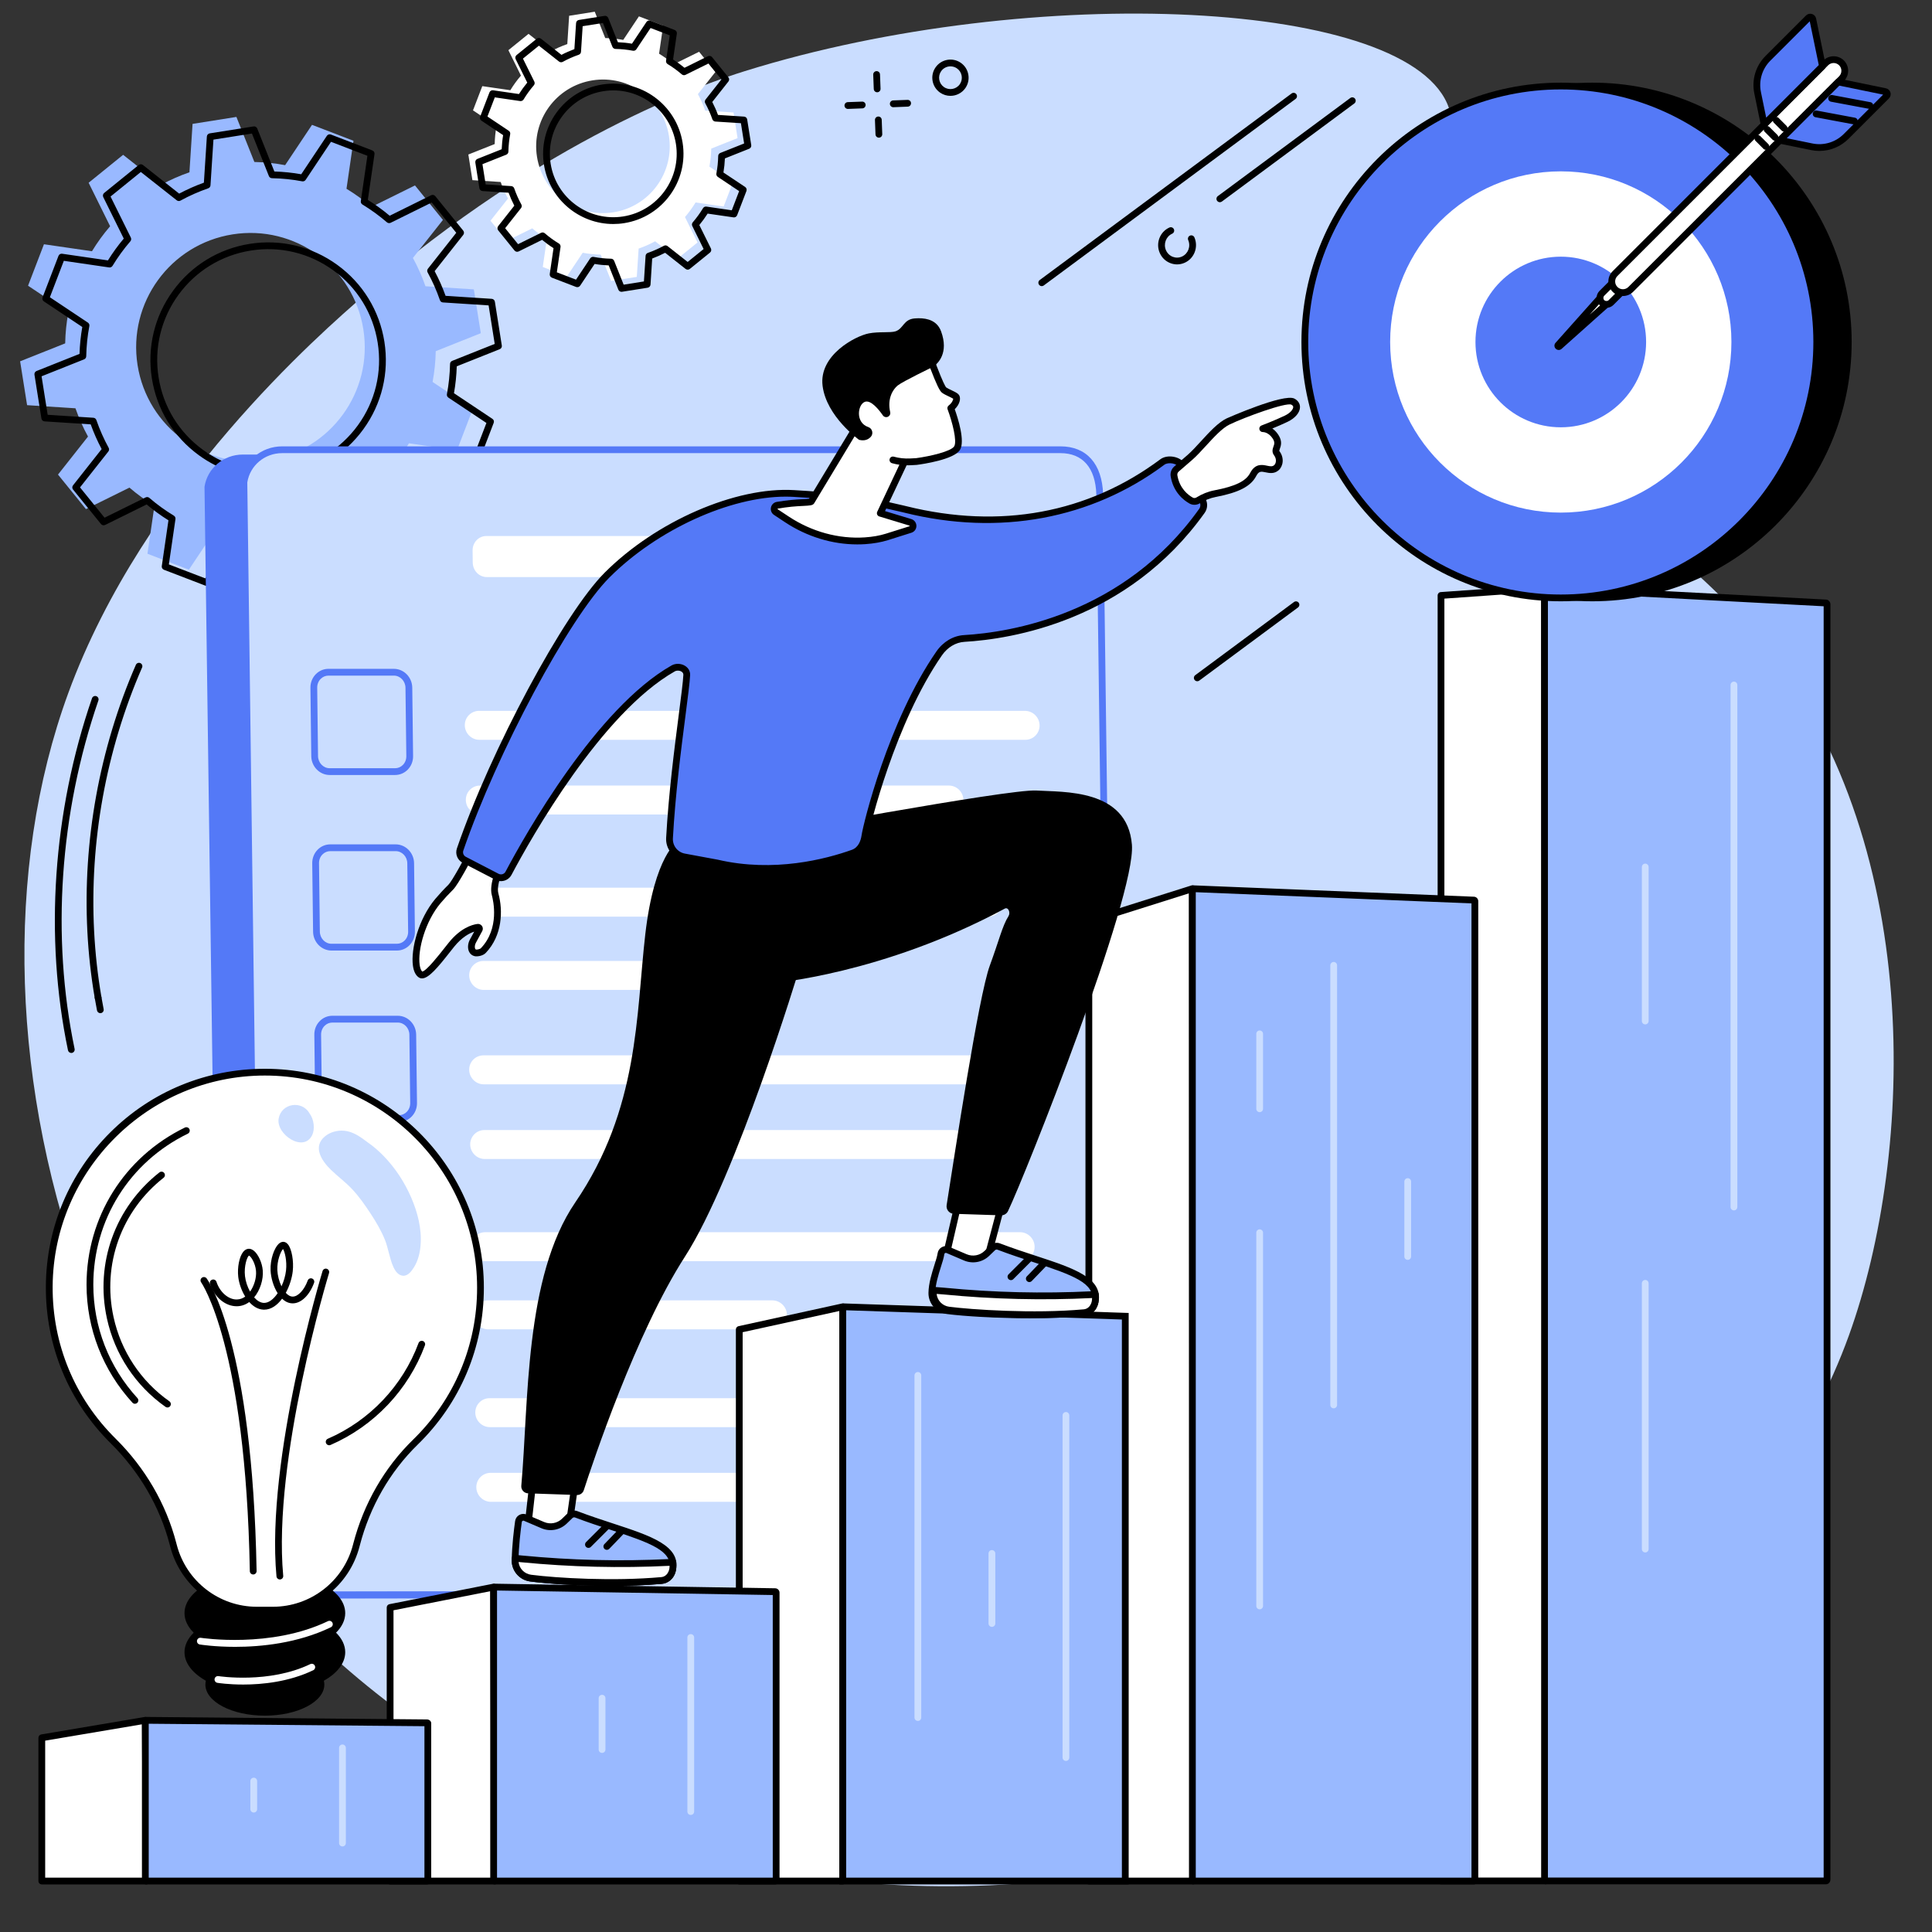 <svg xmlns="http://www.w3.org/2000/svg" xmlns:xlink="http://www.w3.org/1999/xlink" width="500" zoomAndPan="magnify" viewBox="0 0 375 375" height="500" preserveAspectRatio="xMidYMid meet" version="1.2"><rect x="0" y="0" width="375" height="375" fill="#333333" stroke="none"/><defs><clipPath id="524ab889bc"><path d="M 3.516 22 L 94 22 L 94 113 L 3.516 113 Z M 3.516 22 "/></clipPath></defs><g id="82fdda106e"><path style=" stroke:none;fill-rule:nonzero;fill:#caddff;fill-opacity:1;" d="M 144.57 13.805 C 136.648 16.273 105.906 26.773 70.809 57.227 C 62.309 64.605 27.941 94.418 13.258 134.512 C -11.734 202.742 18.172 306.551 104.312 348.27 C 204.645 396.863 329.961 339.254 358.871 259.211 C 371.688 223.711 373.684 162.641 341.387 123.82 C 315.398 92.578 270.949 77.734 272.672 48.184 C 273.5 33.949 284.242 30.016 281.262 21.051 C 274.195 -0.207 200.555 -3.645 144.57 13.805 "/><path style=" stroke:none;fill-rule:nonzero;fill:#ffffff;fill-opacity:1;" d="M 115.004 15.598 C 122.078 14.473 128.719 19.301 129.84 26.371 C 130.961 33.445 126.137 40.086 119.066 41.207 C 111.992 42.328 105.352 37.504 104.23 30.434 C 103.109 23.363 107.934 16.719 115.004 15.598 Z M 90.906 29.992 L 91.695 34.969 L 97.184 35.324 C 97.574 36.441 98.051 37.516 98.605 38.531 L 95.203 42.844 L 98.375 46.758 L 103.309 44.32 C 104.195 45.082 105.141 45.773 106.145 46.379 L 105.352 51.824 L 110.055 53.629 L 113.102 49.059 C 114.242 49.273 115.406 49.395 116.594 49.418 L 118.629 54.531 L 123.602 53.742 L 123.957 48.25 C 125.078 47.863 126.148 47.387 127.164 46.828 L 131.477 50.234 L 135.391 47.059 L 132.953 42.129 C 133.719 41.242 134.406 40.293 135.012 39.293 L 140.461 40.086 L 142.262 35.383 L 137.691 32.336 C 137.91 31.195 138.027 30.027 138.051 28.844 L 143.16 26.809 L 142.375 21.836 L 136.883 21.48 C 136.496 20.359 136.02 19.289 135.461 18.273 L 138.863 13.961 L 135.695 10.047 L 130.762 12.48 C 129.875 11.719 128.926 11.031 127.926 10.422 L 128.719 4.977 L 124.016 3.176 L 120.969 7.746 C 119.828 7.527 118.66 7.41 117.477 7.387 L 115.441 2.273 L 110.469 3.062 L 110.113 8.555 C 108.992 8.941 107.922 9.418 106.906 9.973 L 102.59 6.57 L 98.68 9.742 L 101.117 14.676 C 100.352 15.562 99.664 16.508 99.055 17.508 L 93.613 16.719 L 91.809 21.422 L 96.379 24.469 C 96.16 25.605 96.043 26.773 96.02 27.961 L 90.906 29.992 "/><path style=" stroke:none;fill-rule:nonzero;fill:#000000;fill-opacity:1;" d="M 117.113 17.699 C 113.867 18.219 111.012 19.965 109.082 22.625 C 107.148 25.281 106.367 28.535 106.883 31.785 C 107.945 38.484 114.262 43.074 120.969 42.012 C 127.672 40.949 132.258 34.633 131.195 27.93 C 130.133 21.227 123.816 16.637 117.113 17.699 Z M 119.031 43.48 C 112.453 43.48 106.648 38.688 105.586 31.992 C 105.016 28.398 105.879 24.797 108.02 21.852 C 110.156 18.906 113.312 16.973 116.906 16.402 C 124.324 15.227 131.316 20.305 132.496 27.723 C 133.672 35.141 128.594 42.133 121.172 43.309 C 120.453 43.426 119.738 43.48 119.031 43.48 Z M 115.105 49.855 C 115.148 49.855 115.188 49.859 115.23 49.867 C 116.324 50.074 117.465 50.195 118.609 50.215 C 118.875 50.219 119.109 50.383 119.207 50.629 L 121.051 55.254 L 124.984 54.629 L 125.309 49.66 C 125.324 49.398 125.496 49.172 125.746 49.086 C 126.832 48.707 127.875 48.246 128.855 47.707 C 129.086 47.582 129.371 47.605 129.578 47.77 L 133.477 50.844 L 136.574 48.336 L 134.371 43.875 C 134.254 43.641 134.289 43.355 134.461 43.156 C 135.199 42.297 135.871 41.375 136.457 40.406 C 136.594 40.184 136.852 40.062 137.113 40.098 L 142.039 40.816 L 143.465 37.094 L 139.332 34.336 C 139.113 34.191 139 33.926 139.051 33.668 C 139.262 32.574 139.375 31.434 139.402 30.285 C 139.406 30.023 139.566 29.785 139.812 29.688 L 144.434 27.848 L 143.812 23.91 L 138.848 23.594 C 138.582 23.574 138.355 23.398 138.27 23.152 C 137.891 22.066 137.43 21.02 136.891 20.043 C 136.762 19.812 136.789 19.527 136.949 19.32 L 140.027 15.418 L 137.52 12.324 L 133.059 14.527 C 132.82 14.645 132.539 14.605 132.34 14.438 C 131.48 13.699 130.559 13.027 129.59 12.441 C 129.367 12.305 129.242 12.047 129.281 11.781 L 129.996 6.859 L 126.277 5.434 L 123.52 9.562 C 123.375 9.785 123.113 9.895 122.852 9.848 C 121.758 9.637 120.617 9.52 119.469 9.5 C 119.207 9.492 118.969 9.328 118.871 9.086 L 117.031 4.461 L 113.094 5.086 L 112.773 10.051 C 112.758 10.316 112.582 10.543 112.332 10.629 C 111.246 11.004 110.203 11.469 109.227 12.008 C 108.996 12.133 108.711 12.109 108.504 11.945 L 104.602 8.867 L 101.504 11.375 L 103.711 15.836 C 103.828 16.074 103.793 16.359 103.617 16.559 C 102.883 17.414 102.211 18.34 101.625 19.309 C 101.488 19.531 101.227 19.652 100.969 19.617 L 96.043 18.898 L 94.613 22.617 L 98.746 25.379 C 98.969 25.523 99.078 25.785 99.027 26.047 C 98.82 27.141 98.703 28.277 98.68 29.426 C 98.676 29.691 98.512 29.93 98.266 30.027 L 93.645 31.867 L 94.27 35.805 L 99.234 36.121 C 99.496 36.141 99.723 36.312 99.812 36.562 C 100.188 37.648 100.652 38.695 101.188 39.672 C 101.316 39.902 101.293 40.188 101.129 40.395 L 98.051 44.293 L 100.559 47.391 L 105.02 45.188 C 105.258 45.07 105.543 45.105 105.742 45.277 C 106.598 46.016 107.52 46.684 108.488 47.273 C 108.715 47.41 108.836 47.668 108.801 47.93 L 108.082 52.855 L 111.805 54.281 L 114.559 50.148 C 114.684 49.961 114.891 49.855 115.105 49.855 Z M 120.633 56.641 C 120.367 56.641 120.125 56.48 120.023 56.227 L 118.148 51.516 C 117.223 51.48 116.309 51.387 115.414 51.234 L 112.605 55.449 C 112.434 55.703 112.109 55.805 111.824 55.699 L 107.121 53.895 C 106.836 53.781 106.66 53.488 106.707 53.184 L 107.438 48.164 C 106.664 47.68 105.922 47.137 105.219 46.555 L 100.672 48.805 C 100.395 48.938 100.062 48.867 99.867 48.625 L 96.699 44.715 C 96.508 44.473 96.504 44.133 96.695 43.891 L 99.828 39.918 C 99.41 39.117 99.039 38.273 98.719 37.406 L 93.66 37.082 C 93.352 37.059 93.102 36.832 93.051 36.527 L 92.262 31.555 C 92.215 31.25 92.383 30.953 92.668 30.84 L 97.379 28.965 C 97.414 28.039 97.508 27.125 97.66 26.23 L 93.449 23.422 C 93.191 23.25 93.09 22.93 93.199 22.641 L 95.004 17.938 C 95.113 17.648 95.406 17.48 95.711 17.523 L 100.73 18.254 C 101.219 17.48 101.758 16.738 102.34 16.035 L 100.094 11.488 C 99.957 11.215 100.031 10.879 100.27 10.688 L 104.184 7.516 C 104.422 7.32 104.762 7.32 105.004 7.512 L 108.98 10.648 C 109.781 10.227 110.621 9.855 111.488 9.535 L 111.816 4.477 C 111.836 4.172 112.066 3.918 112.371 3.871 L 117.344 3.082 C 117.648 3.031 117.945 3.203 118.059 3.484 L 119.934 8.195 C 120.859 8.234 121.773 8.324 122.664 8.48 L 125.477 4.266 C 125.645 4.012 125.973 3.906 126.258 4.016 L 130.961 5.82 C 131.246 5.93 131.418 6.223 131.375 6.531 L 130.645 11.547 C 131.414 12.035 132.156 12.574 132.863 13.156 L 137.41 10.91 C 137.684 10.777 138.016 10.848 138.211 11.086 L 141.379 15 C 141.574 15.238 141.578 15.578 141.387 15.82 L 138.25 19.793 C 138.668 20.598 139.043 21.438 139.363 22.305 L 144.422 22.633 C 144.727 22.652 144.98 22.883 145.027 23.184 L 145.816 28.16 C 145.863 28.465 145.695 28.762 145.41 28.875 L 140.703 30.75 C 140.664 31.676 140.57 32.59 140.418 33.48 L 144.633 36.289 C 144.887 36.461 144.992 36.785 144.883 37.074 L 143.078 41.777 C 142.969 42.062 142.676 42.234 142.371 42.191 L 137.352 41.461 C 136.859 42.23 136.32 42.977 135.738 43.68 L 137.988 48.227 C 138.121 48.5 138.051 48.836 137.809 49.027 L 133.898 52.195 C 133.66 52.391 133.316 52.391 133.078 52.203 L 129.102 49.066 C 128.297 49.484 127.457 49.855 126.59 50.18 L 126.266 55.238 C 126.242 55.543 126.016 55.797 125.711 55.844 L 120.734 56.633 C 120.699 56.641 120.668 56.641 120.633 56.641 "/><g clip-rule="nonzero" clip-path="url(#524ab889bc)"><path style=" stroke:none;fill-rule:nonzero;fill:#99b9ff;fill-opacity:1;" d="M 45.141 45.492 C 57.242 43.574 68.609 51.828 70.527 63.93 C 72.445 76.031 64.191 87.398 52.09 89.316 C 39.988 91.234 28.621 82.98 26.703 70.879 C 24.785 58.777 33.039 47.41 45.141 45.492 Z M 3.906 70.129 L 5.258 78.641 L 14.648 79.25 C 15.316 81.164 16.129 83 17.082 84.738 L 11.258 92.117 L 16.684 98.816 L 25.125 94.645 C 26.641 95.953 28.266 97.129 29.977 98.168 L 28.621 107.484 L 36.668 110.57 L 41.887 102.75 C 43.832 103.121 45.832 103.328 47.859 103.367 L 51.34 112.109 L 59.852 110.762 L 60.461 101.367 C 62.375 100.703 64.211 99.891 65.949 98.934 L 73.332 104.758 L 80.027 99.332 L 75.855 90.895 C 77.164 89.375 78.344 87.754 79.379 86.043 L 88.699 87.398 L 91.785 79.352 L 83.965 74.137 C 84.332 72.184 84.539 70.188 84.578 68.16 L 93.324 64.676 L 91.973 56.168 L 82.582 55.559 C 81.914 53.645 81.102 51.809 80.145 50.07 L 85.969 42.688 L 80.547 35.992 L 72.105 40.164 C 70.59 38.855 68.965 37.68 67.254 36.641 L 68.609 27.324 L 60.562 24.234 L 55.344 32.055 C 53.398 31.688 51.398 31.48 49.375 31.441 L 45.887 22.695 L 37.375 24.047 L 36.77 33.441 C 34.855 34.105 33.02 34.918 31.281 35.871 L 23.898 30.051 L 17.203 35.473 L 21.375 43.914 C 20.066 45.434 18.891 47.055 17.852 48.766 L 8.531 47.41 L 5.445 55.457 L 13.266 60.676 C 12.895 62.625 12.691 64.621 12.652 66.648 L 3.906 70.129 "/></g><path style=" stroke:none;fill-rule:nonzero;fill:#000000;fill-opacity:1;" d="M 48.57 47.984 L 48.676 48.633 C 42.996 49.531 38.008 52.594 34.625 57.242 C 31.246 61.895 29.883 67.586 30.785 73.266 C 31.684 78.945 34.742 83.934 39.395 87.312 C 44.047 90.691 49.738 92.059 55.418 91.156 C 61.098 90.258 66.086 87.195 69.465 82.547 C 72.844 77.895 74.211 72.203 73.309 66.523 C 72.41 60.844 69.352 55.855 64.699 52.477 C 60.043 49.098 54.355 47.73 48.676 48.633 Z M 51.996 92.742 C 47.215 92.742 42.566 91.242 38.621 88.375 C 33.684 84.793 30.441 79.5 29.484 73.473 C 28.527 67.445 29.977 61.406 33.562 56.473 C 37.148 51.535 42.441 48.289 48.469 47.332 C 54.496 46.379 60.531 47.828 65.469 51.414 C 70.406 54.996 73.652 60.293 74.609 66.316 C 75.562 72.344 74.113 78.383 70.527 83.316 C 66.945 88.258 61.648 91.5 55.625 92.457 C 54.414 92.645 53.199 92.742 51.996 92.742 Z M 45.316 104.582 C 45.355 104.582 45.398 104.59 45.438 104.598 C 47.34 104.957 49.312 105.16 51.301 105.199 C 51.566 105.207 51.801 105.371 51.898 105.613 L 55.188 113.871 L 62.664 112.688 L 63.234 103.816 C 63.254 103.555 63.426 103.324 63.676 103.238 C 65.555 102.586 67.371 101.781 69.062 100.848 C 69.297 100.723 69.582 100.746 69.789 100.91 L 76.758 106.41 L 82.637 101.645 L 78.699 93.676 C 78.582 93.441 78.617 93.156 78.789 92.953 C 80.07 91.469 81.234 89.867 82.25 88.191 C 82.387 87.965 82.645 87.844 82.906 87.879 L 91.703 89.16 L 94.414 82.098 L 87.027 77.172 C 86.809 77.023 86.699 76.762 86.746 76.5 C 87.109 74.605 87.312 72.633 87.352 70.641 C 87.359 70.375 87.52 70.141 87.766 70.043 L 96.023 66.754 L 94.84 59.277 L 85.969 58.703 C 85.707 58.688 85.477 58.516 85.391 58.266 C 84.738 56.383 83.934 54.57 83.004 52.879 C 82.875 52.645 82.898 52.359 83.062 52.152 L 88.559 45.184 L 83.797 39.305 L 75.828 43.242 C 75.59 43.359 75.309 43.324 75.105 43.152 C 73.621 41.875 72.02 40.711 70.344 39.695 C 70.117 39.555 69.996 39.297 70.035 39.035 L 71.312 30.238 L 64.246 27.527 L 59.324 34.914 C 59.176 35.133 58.91 35.242 58.652 35.195 C 56.754 34.832 54.781 34.629 52.789 34.59 C 52.527 34.586 52.289 34.422 52.191 34.176 L 48.902 25.918 L 41.43 27.102 L 40.855 35.973 C 40.84 36.238 40.664 36.465 40.414 36.551 C 38.535 37.207 36.723 38.008 35.027 38.941 C 34.797 39.066 34.512 39.043 34.305 38.879 L 27.336 33.383 L 21.457 38.145 L 25.395 46.113 C 25.512 46.352 25.477 46.637 25.305 46.836 C 24.023 48.32 22.859 49.922 21.844 51.598 C 21.707 51.824 21.445 51.945 21.188 51.91 L 12.391 50.625 L 9.68 57.695 L 17.062 62.617 C 17.281 62.766 17.395 63.027 17.344 63.289 C 16.98 65.188 16.777 67.16 16.738 69.148 C 16.734 69.414 16.57 69.652 16.324 69.75 L 8.07 73.039 L 9.254 80.512 L 18.121 81.086 C 18.387 81.102 18.613 81.273 18.703 81.523 C 19.355 83.406 20.16 85.219 21.09 86.914 C 21.219 87.145 21.195 87.43 21.031 87.637 L 15.531 94.605 L 20.293 100.484 L 28.266 96.547 C 28.5 96.43 28.785 96.465 28.984 96.637 C 30.469 97.914 32.074 99.078 33.75 100.094 C 33.977 100.234 34.098 100.492 34.059 100.754 L 32.777 109.551 L 39.844 112.262 L 44.77 104.879 C 44.891 104.691 45.098 104.582 45.316 104.582 Z M 54.77 115.258 C 54.508 115.258 54.262 115.098 54.16 114.848 L 50.84 106.504 C 49.074 106.449 47.32 106.27 45.621 105.965 L 40.645 113.426 C 40.477 113.684 40.148 113.789 39.863 113.676 L 31.816 110.59 C 31.531 110.477 31.355 110.188 31.402 109.879 L 32.695 100.992 C 31.215 100.07 29.793 99.035 28.461 97.914 L 20.406 101.895 C 20.133 102.031 19.797 101.957 19.605 101.719 L 14.18 95.023 C 13.984 94.785 13.984 94.445 14.176 94.203 L 19.73 87.164 C 18.918 85.641 18.203 84.031 17.605 82.367 L 8.645 81.789 C 8.34 81.77 8.086 81.539 8.039 81.234 L 6.688 72.723 C 6.641 72.418 6.809 72.125 7.094 72.012 L 15.434 68.688 C 15.492 66.922 15.672 65.172 15.973 63.469 L 8.512 58.496 C 8.258 58.324 8.152 58 8.262 57.715 L 11.352 49.664 C 11.461 49.379 11.754 49.207 12.059 49.25 L 20.949 50.543 C 21.871 49.062 22.902 47.641 24.023 46.309 L 20.043 38.258 C 19.91 37.98 19.98 37.645 20.219 37.453 L 26.918 32.027 C 27.156 31.836 27.496 31.832 27.738 32.023 L 34.777 37.582 C 36.301 36.77 37.91 36.055 39.574 35.457 L 40.152 26.496 C 40.172 26.188 40.402 25.938 40.703 25.887 L 49.219 24.539 C 49.52 24.488 49.816 24.656 49.93 24.941 L 53.254 33.285 C 55.02 33.34 56.77 33.52 58.469 33.824 L 63.445 26.363 C 63.617 26.105 63.941 26.004 64.227 26.113 L 72.273 29.199 C 72.562 29.312 72.734 29.605 72.691 29.91 L 71.395 38.797 C 72.879 39.719 74.301 40.754 75.633 41.875 L 83.684 37.895 C 83.961 37.758 84.293 37.832 84.488 38.07 L 89.914 44.766 C 90.105 45.004 90.109 45.348 89.918 45.59 L 84.363 52.629 C 85.176 54.148 85.887 55.758 86.488 57.422 L 95.445 58 C 95.754 58.023 96.008 58.25 96.055 58.555 L 97.402 67.066 C 97.453 67.371 97.285 67.664 97 67.777 L 88.656 71.102 C 88.602 72.871 88.418 74.621 88.117 76.32 L 95.578 81.297 C 95.836 81.465 95.938 81.789 95.828 82.074 L 92.742 90.125 C 92.633 90.41 92.34 90.582 92.031 90.539 L 83.145 89.246 C 82.223 90.723 81.191 92.145 80.066 93.48 L 84.047 101.531 C 84.184 101.812 84.109 102.145 83.871 102.336 L 77.176 107.762 C 76.938 107.953 76.594 107.957 76.355 107.766 L 69.312 102.211 C 67.789 103.023 66.184 103.734 64.52 104.332 L 63.941 113.293 C 63.922 113.602 63.691 113.852 63.387 113.902 L 54.875 115.254 C 54.84 115.258 54.805 115.258 54.77 115.258 "/><path style=" stroke:none;fill-rule:nonzero;fill:#5479f7;fill-opacity:1;" d="M 50.145 309.18 L 201.195 309.18 C 205.352 309.18 208.672 305.898 208.617 301.852 L 205.812 96.84 C 205.625 91.348 202.867 88.227 198.18 88.227 L 47.125 88.227 C 43.391 88.227 40.242 90.883 39.695 94.488 L 42.523 301.852 C 42.578 305.898 45.988 309.18 50.145 309.18 "/><path style=" stroke:none;fill-rule:nonzero;fill:#caddff;fill-opacity:1;" d="M 57.664 309.59 L 208.719 309.59 C 212.871 309.59 216.195 306.289 216.145 302.219 L 213.453 95.961 C 213.273 90.438 210.523 87.297 205.832 87.297 L 54.773 87.297 C 51.039 87.297 47.895 89.965 47.344 93.594 L 50.047 302.219 C 50.098 306.289 53.512 309.59 57.664 309.59 "/><path style=" stroke:none;fill-rule:nonzero;fill:#5479f7;fill-opacity:1;" d="M 48 93.641 L 50.703 302.211 C 50.75 305.918 53.875 308.934 57.664 308.934 L 208.719 308.934 C 210.578 308.934 212.309 308.219 213.594 306.918 C 214.836 305.656 215.508 303.992 215.488 302.227 L 212.797 95.969 C 212.629 90.805 210.152 87.953 205.832 87.953 L 54.773 87.953 C 51.367 87.953 48.527 90.344 48 93.641 Z M 208.719 310.246 L 57.664 310.246 C 53.16 310.246 49.445 306.652 49.387 302.227 L 46.684 93.551 L 46.691 93.496 C 47.293 89.523 50.695 86.637 54.773 86.637 L 205.832 86.637 C 210.898 86.637 213.922 90.027 214.113 95.941 L 216.801 302.211 C 216.832 304.328 216.023 306.328 214.531 307.84 C 213 309.395 210.93 310.246 208.719 310.246 "/><path style=" stroke:none;fill-rule:nonzero;fill:#5479f7;fill-opacity:1;" d="M 57.668 310.246 C 53.16 310.246 49.445 306.652 49.387 302.227 L 46.258 140.855 C 46.25 140.488 46.539 140.191 46.902 140.184 C 47.273 140.172 47.566 140.465 47.57 140.828 L 50.703 302.207 C 50.75 305.918 53.875 308.934 57.664 308.934 L 162.059 308.762 C 162.422 308.762 162.715 309.055 162.715 309.418 C 162.715 309.781 162.422 310.074 162.059 310.078 L 57.668 310.246 "/><path style=" stroke:none;fill-rule:nonzero;fill:#5479f7;fill-opacity:1;" d="M 63.75 131.137 C 63.184 131.137 62.648 131.363 62.242 131.773 C 61.801 132.219 61.562 132.824 61.57 133.477 L 61.73 146.754 C 61.746 148.055 62.758 149.113 63.988 149.113 L 76.684 149.113 C 77.25 149.113 77.789 148.887 78.195 148.477 C 78.637 148.027 78.875 147.422 78.867 146.773 L 78.703 133.492 C 78.688 132.191 77.676 131.137 76.449 131.137 Z M 76.684 150.426 L 63.988 150.426 C 62.043 150.426 60.441 148.785 60.418 146.773 L 60.254 133.492 C 60.242 132.488 60.617 131.547 61.309 130.848 C 61.961 130.188 62.832 129.82 63.75 129.82 L 76.449 129.82 C 78.395 129.82 79.996 131.461 80.02 133.477 L 80.18 146.754 C 80.191 147.762 79.82 148.699 79.129 149.398 C 78.473 150.062 77.605 150.426 76.684 150.426 "/><path style=" stroke:none;fill-rule:nonzero;fill:#5479f7;fill-opacity:1;" d="M 64.102 165.207 C 63.535 165.207 63 165.434 62.594 165.844 C 62.152 166.289 61.914 166.895 61.922 167.547 L 62.082 180.824 C 62.098 182.125 63.109 183.184 64.34 183.184 L 77.035 183.184 C 77.605 183.184 78.141 182.957 78.547 182.543 C 78.988 182.098 79.227 181.492 79.219 180.844 L 79.055 167.562 C 79.043 166.262 78.031 165.207 76.801 165.207 Z M 77.035 184.5 L 64.34 184.5 C 62.395 184.5 60.793 182.859 60.77 180.844 L 60.605 167.562 C 60.594 166.559 60.969 165.617 61.66 164.918 C 62.312 164.258 63.184 163.891 64.102 163.891 L 76.801 163.891 C 78.746 163.891 80.348 165.531 80.371 167.547 L 80.531 180.824 C 80.547 181.832 80.172 182.77 79.48 183.469 C 78.828 184.133 77.957 184.5 77.035 184.5 "/><path style=" stroke:none;fill-rule:nonzero;fill:#5479f7;fill-opacity:1;" d="M 64.508 198.477 C 63.941 198.477 63.406 198.703 63 199.113 C 62.559 199.559 62.316 200.168 62.324 200.816 L 62.488 214.094 C 62.504 215.395 63.516 216.453 64.742 216.453 L 77.441 216.453 C 78.008 216.453 78.543 216.227 78.949 215.816 C 79.391 215.367 79.629 214.762 79.621 214.109 L 79.461 200.832 C 79.445 199.531 78.434 198.477 77.207 198.477 Z M 77.441 217.77 L 64.742 217.77 C 62.797 217.77 61.199 216.129 61.172 214.109 L 61.012 200.832 C 61 199.828 61.371 198.887 62.062 198.191 C 62.719 197.527 63.586 197.16 64.508 197.16 L 77.207 197.16 C 79.148 197.16 80.75 198.801 80.777 200.816 L 80.938 214.094 C 80.949 215.102 80.574 216.039 79.887 216.738 C 79.23 217.402 78.363 217.77 77.441 217.77 "/><path style=" stroke:none;fill-rule:nonzero;fill:#5479f7;fill-opacity:1;" d="M 65.211 232.871 C 64.645 232.871 64.109 233.098 63.703 233.512 C 63.262 233.957 63.023 234.562 63.031 235.215 L 63.191 248.492 C 63.207 249.793 64.219 250.852 65.445 250.852 L 78.145 250.852 C 78.715 250.852 79.25 250.625 79.656 250.211 C 80.098 249.766 80.336 249.16 80.328 248.508 L 80.164 235.23 C 80.148 233.93 79.141 232.871 77.91 232.871 Z M 78.145 252.168 L 65.445 252.168 C 63.504 252.168 61.902 250.527 61.879 248.508 L 61.715 235.23 C 61.703 234.223 62.078 233.285 62.77 232.586 C 63.426 231.922 64.293 231.559 65.211 231.559 L 77.91 231.559 C 79.855 231.559 81.457 233.199 81.48 235.215 L 81.641 248.492 C 81.656 249.5 81.281 250.438 80.59 251.137 C 79.934 251.801 79.066 252.168 78.145 252.168 "/><path style=" stroke:none;fill-rule:nonzero;fill:#ffffff;fill-opacity:1;" d="M 166.637 112.008 L 94.48 112.008 C 92.996 112.008 91.777 110.75 91.758 109.199 L 91.73 106.855 C 91.711 105.301 92.898 104.043 94.383 104.043 L 166.539 104.043 C 168.023 104.043 169.242 105.301 169.266 106.855 L 169.293 109.199 C 169.312 110.75 168.121 112.008 166.637 112.008 "/><path style=" stroke:none;fill-rule:nonzero;fill:#ffffff;fill-opacity:1;" d="M 199.012 143.598 L 93.059 143.598 C 91.512 143.598 90.238 142.34 90.219 140.789 C 90.195 139.234 91.438 137.977 92.988 137.977 L 198.938 137.977 C 200.488 137.977 201.762 139.234 201.785 140.789 C 201.801 142.34 200.562 143.598 199.012 143.598 "/><path style=" stroke:none;fill-rule:nonzero;fill:#ffffff;fill-opacity:1;" d="M 184.23 158.094 L 93.258 158.094 C 91.707 158.094 90.438 156.836 90.418 155.281 C 90.395 153.73 91.637 152.473 93.188 152.473 L 184.16 152.473 C 185.711 152.473 186.98 153.73 187 155.281 C 187.023 156.836 185.781 158.094 184.23 158.094 "/><path style=" stroke:none;fill-rule:nonzero;fill:#ffffff;fill-opacity:1;" d="M 191.777 177.922 L 93.621 177.922 C 92.07 177.922 90.797 176.66 90.777 175.109 C 90.758 173.555 92 172.297 93.551 172.297 L 191.703 172.297 C 193.254 172.297 194.527 173.555 194.547 175.109 C 194.566 176.66 193.328 177.922 191.777 177.922 "/><path style=" stroke:none;fill-rule:nonzero;fill:#ffffff;fill-opacity:1;" d="M 149.133 192.145 L 93.914 192.145 C 92.363 192.145 91.09 190.883 91.07 189.332 C 91.051 187.781 92.293 186.52 93.844 186.52 L 149.059 186.52 C 150.609 186.52 151.883 187.781 151.902 189.332 C 151.922 190.883 150.684 192.145 149.133 192.145 "/><path style=" stroke:none;fill-rule:nonzero;fill:#ffffff;fill-opacity:1;" d="M 199.863 210.469 L 93.91 210.469 C 92.359 210.469 91.09 209.211 91.07 207.656 C 91.047 206.102 92.289 204.844 93.84 204.844 L 199.793 204.844 C 201.344 204.844 202.613 206.102 202.637 207.656 C 202.656 209.211 201.414 210.469 199.863 210.469 "/><path style=" stroke:none;fill-rule:nonzero;fill:#ffffff;fill-opacity:1;" d="M 185.082 224.965 L 94.109 224.965 C 92.562 224.965 91.289 223.703 91.266 222.152 C 91.246 220.598 92.488 219.34 94.039 219.34 L 185.012 219.34 C 186.562 219.34 187.836 220.598 187.855 222.152 C 187.875 223.703 186.633 224.965 185.082 224.965 "/><path style=" stroke:none;fill-rule:nonzero;fill:#ffffff;fill-opacity:1;" d="M 198.047 244.789 L 94.25 244.789 C 92.699 244.789 91.426 243.531 91.406 241.977 C 91.387 240.426 92.625 239.168 94.176 239.168 L 197.973 239.168 C 199.523 239.168 200.797 240.426 200.816 241.977 C 200.836 243.531 199.598 244.789 198.047 244.789 "/><path style=" stroke:none;fill-rule:nonzero;fill:#ffffff;fill-opacity:1;" d="M 149.973 258.023 L 94.754 258.023 C 93.203 258.023 91.93 256.766 91.91 255.211 C 91.891 253.66 93.133 252.402 94.684 252.402 L 149.898 252.402 C 151.449 252.402 152.723 253.66 152.742 255.211 C 152.762 256.766 151.523 258.023 149.973 258.023 "/><path style=" stroke:none;fill-rule:nonzero;fill:#ffffff;fill-opacity:1;" d="M 201.051 277.008 L 95.098 277.008 C 93.547 277.008 92.273 275.75 92.254 274.195 C 92.234 272.641 93.477 271.387 95.027 271.387 L 200.98 271.387 C 202.531 271.387 203.801 272.641 203.824 274.195 C 203.844 275.75 202.602 277.008 201.051 277.008 "/><path style=" stroke:none;fill-rule:nonzero;fill:#ffffff;fill-opacity:1;" d="M 186.266 291.504 L 95.297 291.504 C 93.746 291.504 92.473 290.242 92.453 288.691 C 92.434 287.141 93.676 285.879 95.227 285.879 L 186.195 285.879 C 187.746 285.879 189.02 287.141 189.039 288.691 C 189.059 290.242 187.82 291.504 186.266 291.504 "/><path style=" stroke:none;fill-rule:nonzero;fill:#ffffff;fill-opacity:1;" d="M 299.996 365.082 L 279.699 365.082 L 279.699 115.578 L 299.793 114.16 L 299.996 365.082 "/><path style=" stroke:none;fill-rule:nonzero;fill:#000000;fill-opacity:1;" d="M 280.355 364.426 L 299.34 364.426 L 299.137 114.863 L 280.355 116.191 Z M 299.996 365.738 L 279.699 365.738 C 279.336 365.738 279.043 365.445 279.043 365.082 L 279.043 115.578 C 279.043 115.23 279.305 114.945 279.648 114.922 L 299.746 113.504 C 299.926 113.488 300.105 113.551 300.242 113.676 C 300.371 113.801 300.449 113.977 300.449 114.16 L 300.652 365.082 C 300.652 365.254 300.582 365.422 300.461 365.547 C 300.336 365.672 300.168 365.738 299.996 365.738 "/><path style=" stroke:none;fill-rule:nonzero;fill:#99b9ff;fill-opacity:1;" d="M 354.422 365.082 L 299.996 365.082 C 299.883 365.082 299.793 364.953 299.793 364.797 L 299.793 114.449 C 299.793 114.289 299.891 114.164 300.004 114.168 L 354.43 117.039 C 354.539 117.047 354.625 117.172 354.625 117.324 L 354.625 364.797 C 354.625 364.953 354.535 365.082 354.422 365.082 "/><path style=" stroke:none;fill-rule:nonzero;fill:#000000;fill-opacity:1;" d="M 300.449 364.426 L 353.969 364.426 L 353.969 117.676 L 300.449 114.848 Z M 354.422 365.738 L 299.996 365.738 C 299.516 365.738 299.137 365.324 299.137 364.797 L 299.137 114.453 C 299.137 114.18 299.242 113.918 299.43 113.742 C 299.598 113.582 299.816 113.5 300.035 113.512 L 354.465 116.383 C 354.926 116.41 355.285 116.824 355.285 117.324 L 355.285 364.797 C 355.285 365.324 354.906 365.738 354.422 365.738 "/><path style=" stroke:none;fill-rule:nonzero;fill:#caddff;fill-opacity:1;" d="M 336.559 234.938 C 336.195 234.938 335.898 234.641 335.898 234.281 L 335.898 132.957 C 335.898 132.594 336.195 132.301 336.559 132.301 C 336.922 132.301 337.215 132.594 337.215 132.957 L 337.215 234.281 C 337.215 234.641 336.922 234.938 336.559 234.938 "/><path style=" stroke:none;fill-rule:nonzero;fill:#caddff;fill-opacity:1;" d="M 319.34 198.836 C 318.977 198.836 318.684 198.539 318.684 198.176 L 318.684 168.285 C 318.684 167.922 318.977 167.629 319.34 167.629 C 319.703 167.629 319.996 167.922 319.996 168.285 L 319.996 198.176 C 319.996 198.539 319.703 198.836 319.34 198.836 "/><path style=" stroke:none;fill-rule:nonzero;fill:#caddff;fill-opacity:1;" d="M 319.34 301.332 C 318.977 301.332 318.684 301.035 318.684 300.672 L 318.684 249.094 C 318.684 248.73 318.977 248.434 319.34 248.434 C 319.703 248.434 319.996 248.73 319.996 249.094 L 319.996 300.672 C 319.996 301.035 319.703 301.332 319.34 301.332 "/><path style=" stroke:none;fill-rule:nonzero;fill:#ffffff;fill-opacity:1;" d="M 231.551 365.109 L 211.344 365.109 L 211.344 178.84 L 231.441 172.492 L 231.551 365.109 "/><path style=" stroke:none;fill-rule:nonzero;fill:#000000;fill-opacity:1;" d="M 212.004 364.453 L 230.891 364.453 L 230.781 173.391 L 212.004 179.32 Z M 231.551 365.766 L 211.344 365.766 C 210.98 365.766 210.688 365.473 210.688 365.109 L 210.688 178.84 C 210.688 178.551 210.875 178.297 211.145 178.211 L 231.242 171.867 C 231.441 171.801 231.66 171.84 231.828 171.961 C 231.996 172.086 232.098 172.281 232.098 172.492 L 232.207 365.109 C 232.207 365.285 232.137 365.453 232.012 365.574 C 231.891 365.699 231.723 365.766 231.551 365.766 "/><path style=" stroke:none;fill-rule:nonzero;fill:#99b9ff;fill-opacity:1;" d="M 286.066 365.109 L 231.641 365.109 C 231.531 365.109 231.438 365.012 231.438 364.891 L 231.438 172.719 C 231.438 172.598 231.535 172.496 231.648 172.504 L 286.078 174.707 C 286.188 174.711 286.27 174.809 286.27 174.926 L 286.27 364.891 C 286.27 365.012 286.18 365.109 286.066 365.109 "/><path style=" stroke:none;fill-rule:nonzero;fill:#000000;fill-opacity:1;" d="M 232.098 364.453 L 285.613 364.453 L 285.613 175.348 L 232.098 173.176 Z M 286.07 365.77 L 231.641 365.77 C 231.168 365.77 230.781 365.375 230.781 364.891 L 230.781 172.719 C 230.781 172.48 230.879 172.25 231.051 172.086 C 231.219 171.922 231.453 171.84 231.68 171.848 L 286.102 174.051 C 286.562 174.07 286.93 174.453 286.93 174.926 L 286.93 364.891 C 286.93 365.375 286.543 365.77 286.07 365.77 "/><path style=" stroke:none;fill-rule:nonzero;fill:#caddff;fill-opacity:1;" d="M 258.867 273.355 C 258.504 273.355 258.211 273.059 258.211 272.695 L 258.211 187.375 C 258.211 187.012 258.504 186.715 258.867 186.715 C 259.234 186.715 259.527 187.012 259.527 187.375 L 259.527 272.695 C 259.527 273.059 259.234 273.355 258.867 273.355 "/><path style=" stroke:none;fill-rule:nonzero;fill:#caddff;fill-opacity:1;" d="M 244.5 215.871 C 244.137 215.871 243.844 215.578 243.844 215.215 L 243.844 200.672 C 243.844 200.309 244.137 200.016 244.5 200.016 C 244.863 200.016 245.156 200.309 245.156 200.672 L 245.156 215.215 C 245.156 215.578 244.863 215.871 244.5 215.871 "/><path style=" stroke:none;fill-rule:nonzero;fill:#caddff;fill-opacity:1;" d="M 244.5 312.367 C 244.137 312.367 243.844 312.074 243.844 311.711 L 243.844 239.27 C 243.844 238.906 244.137 238.613 244.5 238.613 C 244.863 238.613 245.156 238.906 245.156 239.27 L 245.156 311.711 C 245.156 312.074 244.863 312.367 244.5 312.367 "/><path style=" stroke:none;fill-rule:nonzero;fill:#caddff;fill-opacity:1;" d="M 273.238 244.543 C 272.875 244.543 272.582 244.25 272.582 243.887 L 272.582 229.344 C 272.582 228.98 272.875 228.684 273.238 228.684 C 273.602 228.684 273.895 228.98 273.895 229.344 L 273.895 243.887 C 273.895 244.25 273.602 244.543 273.238 244.543 "/><path style=" stroke:none;fill-rule:nonzero;fill:#ffffff;fill-opacity:1;" d="M 163.582 365.109 L 143.488 365.109 L 143.488 258.051 L 163.582 253.645 L 163.582 365.109 "/><path style=" stroke:none;fill-rule:nonzero;fill:#000000;fill-opacity:1;" d="M 144.148 364.453 L 162.926 364.453 L 162.926 254.461 L 144.148 258.582 Z M 163.582 365.766 L 143.488 365.766 C 143.125 365.766 142.832 365.473 142.832 365.109 L 142.832 258.051 C 142.832 257.742 143.047 257.477 143.348 257.41 L 163.441 253.004 C 163.637 252.961 163.84 253.008 163.996 253.133 C 164.152 253.258 164.242 253.449 164.242 253.645 L 164.242 365.109 C 164.242 365.473 163.945 365.766 163.582 365.766 "/><path style=" stroke:none;fill-rule:nonzero;fill:#99b9ff;fill-opacity:1;" d="M 218.418 365.109 L 163.582 365.109 L 163.582 253.879 C 163.582 253.75 163.691 253.648 163.816 253.656 L 218.418 255.484 L 218.418 365.109 "/><path style=" stroke:none;fill-rule:nonzero;fill:#000000;fill-opacity:1;" d="M 164.242 364.453 L 217.758 364.453 L 217.758 256.117 L 164.242 254.324 Z M 219.074 365.766 L 162.926 365.766 L 162.926 253.879 C 162.926 253.641 163.023 253.41 163.195 253.246 C 163.367 253.082 163.594 252.988 163.84 252.996 L 219.074 254.848 L 219.074 365.766 "/><path style=" stroke:none;fill-rule:nonzero;fill:#caddff;fill-opacity:1;" d="M 178.16 334.031 C 177.797 334.031 177.5 333.738 177.5 333.371 L 177.5 266.965 C 177.5 266.602 177.797 266.309 178.16 266.309 C 178.523 266.309 178.816 266.602 178.816 266.965 L 178.816 333.371 C 178.816 333.738 178.523 334.031 178.16 334.031 "/><path style=" stroke:none;fill-rule:nonzero;fill:#caddff;fill-opacity:1;" d="M 206.898 341.797 C 206.535 341.797 206.242 341.504 206.242 341.141 L 206.242 274.73 C 206.242 274.371 206.535 274.074 206.898 274.074 C 207.262 274.074 207.555 274.371 207.555 274.73 L 207.555 341.141 C 207.555 341.504 207.262 341.797 206.898 341.797 "/><path style=" stroke:none;fill-rule:nonzero;fill:#caddff;fill-opacity:1;" d="M 192.527 315.777 C 192.164 315.777 191.871 315.484 191.871 315.121 L 191.871 301.527 C 191.871 301.164 192.164 300.871 192.527 300.871 C 192.891 300.871 193.188 301.164 193.188 301.527 L 193.188 315.121 C 193.188 315.484 192.891 315.777 192.527 315.777 "/><path style=" stroke:none;fill-rule:nonzero;fill:#ffffff;fill-opacity:1;" d="M 96.008 365.109 L 75.719 365.109 L 75.719 312.012 L 95.816 308.051 L 96.008 365.109 "/><path style=" stroke:none;fill-rule:nonzero;fill:#000000;fill-opacity:1;" d="M 76.379 364.453 L 95.348 364.453 L 95.16 308.852 L 76.379 312.555 Z M 96.008 365.766 L 75.719 365.766 C 75.355 365.766 75.062 365.473 75.062 365.109 L 75.062 312.012 C 75.062 311.699 75.285 311.43 75.594 311.367 L 95.688 307.406 C 95.879 307.367 96.078 307.418 96.23 307.543 C 96.383 307.668 96.473 307.852 96.473 308.051 L 96.664 365.109 C 96.664 365.281 96.594 365.449 96.473 365.574 C 96.348 365.699 96.18 365.766 96.008 365.766 "/><path style=" stroke:none;fill-rule:nonzero;fill:#99b9ff;fill-opacity:1;" d="M 150.457 365.109 L 96.008 365.109 C 95.898 365.109 95.816 365.023 95.816 364.918 L 95.816 308.246 C 95.816 308.141 95.902 308.055 96.008 308.055 L 150.461 308.941 C 150.566 308.945 150.648 309.027 150.648 309.133 L 150.648 364.918 C 150.648 365.023 150.562 365.109 150.457 365.109 "/><path style=" stroke:none;fill-rule:nonzero;fill:#000000;fill-opacity:1;" d="M 96.473 364.453 L 149.992 364.453 L 149.992 309.594 L 96.473 308.719 Z M 150.457 365.766 L 96.008 365.766 C 95.539 365.766 95.156 365.387 95.156 364.918 L 95.156 308.246 C 95.156 308.016 95.246 307.801 95.41 307.641 C 95.574 307.48 95.793 307.395 96.02 307.395 L 150.469 308.285 C 150.93 308.293 151.305 308.672 151.305 309.133 L 151.305 364.918 C 151.305 365.387 150.926 365.766 150.457 365.766 "/><path style=" stroke:none;fill-rule:nonzero;fill:#caddff;fill-opacity:1;" d="M 134.078 352.281 C 133.715 352.281 133.418 351.988 133.418 351.625 L 133.418 317.836 C 133.418 317.477 133.715 317.18 134.078 317.18 C 134.438 317.18 134.734 317.477 134.734 317.836 L 134.734 351.625 C 134.734 351.988 134.438 352.281 134.078 352.281 "/><path style=" stroke:none;fill-rule:nonzero;fill:#caddff;fill-opacity:1;" d="M 116.859 340.242 C 116.496 340.242 116.203 339.949 116.203 339.586 L 116.203 329.617 C 116.203 329.258 116.496 328.961 116.859 328.961 C 117.223 328.961 117.516 329.258 117.516 329.617 L 117.516 339.586 C 117.516 339.949 117.223 340.242 116.859 340.242 "/><path style=" stroke:none;fill-rule:nonzero;fill:#ffffff;fill-opacity:1;" d="M 28.398 365.109 L 8.113 365.109 L 8.113 337.301 L 28.207 333.914 L 28.398 365.109 "/><path style=" stroke:none;fill-rule:nonzero;fill:#000000;fill-opacity:1;" d="M 8.77 364.453 L 27.738 364.453 L 27.555 334.688 L 8.77 337.859 Z M 28.398 365.766 L 8.113 365.766 C 7.75 365.766 7.457 365.473 7.457 365.109 L 7.457 337.301 C 7.457 336.984 7.688 336.711 8.004 336.656 L 28.098 333.262 C 28.289 333.23 28.484 333.285 28.633 333.41 C 28.781 333.535 28.863 333.715 28.867 333.91 L 29.059 365.105 C 29.059 365.281 28.988 365.449 28.867 365.574 C 28.742 365.699 28.574 365.766 28.398 365.766 "/><path style=" stroke:none;fill-rule:nonzero;fill:#99b9ff;fill-opacity:1;" d="M 82.852 365.109 L 28.398 365.109 C 28.293 365.109 28.207 365.062 28.207 365.008 L 28.207 334.02 C 28.207 333.961 28.297 333.914 28.402 333.914 L 82.855 334.398 C 82.957 334.402 83.043 334.445 83.043 334.504 L 83.043 365.008 C 83.043 365.062 82.957 365.109 82.852 365.109 "/><path style=" stroke:none;fill-rule:nonzero;fill:#000000;fill-opacity:1;" d="M 28.867 364.453 L 82.383 364.453 L 82.383 335.055 L 28.867 334.578 Z M 82.852 365.766 L 28.398 365.766 C 27.926 365.766 27.551 365.434 27.551 365.008 L 27.551 334.02 C 27.551 333.824 27.629 333.641 27.77 333.504 C 27.93 333.344 28.164 333.258 28.41 333.258 L 82.859 333.742 C 83.336 333.746 83.699 334.074 83.699 334.504 L 83.699 365.008 C 83.699 365.434 83.328 365.766 82.852 365.766 "/><path style=" stroke:none;fill-rule:nonzero;fill:#caddff;fill-opacity:1;" d="M 66.469 358.395 C 66.105 358.395 65.812 358.102 65.812 357.738 L 65.812 339.266 C 65.812 338.902 66.105 338.605 66.469 338.605 C 66.832 338.605 67.129 338.902 67.129 339.266 L 67.129 357.738 C 67.129 358.102 66.832 358.395 66.469 358.395 "/><path style=" stroke:none;fill-rule:nonzero;fill:#caddff;fill-opacity:1;" d="M 49.254 351.812 C 48.891 351.812 48.594 351.516 48.594 351.152 L 48.594 345.703 C 48.594 345.34 48.891 345.047 49.254 345.047 C 49.617 345.047 49.91 345.34 49.91 345.703 L 49.91 351.152 C 49.91 351.516 49.617 351.812 49.254 351.812 "/><path style=" stroke:none;fill-rule:nonzero;fill:#ffffff;fill-opacity:1;" d="M 104.367 279.367 L 102.379 296.988 L 109.875 300.109 L 112.637 280.898 L 104.367 279.367 "/><path style=" stroke:none;fill-rule:nonzero;fill:#000000;fill-opacity:1;" d="M 103.09 296.57 L 109.344 299.176 L 111.895 281.43 L 104.941 280.141 Z M 109.875 300.766 C 109.789 300.766 109.703 300.75 109.621 300.715 L 102.129 297.598 C 101.859 297.484 101.695 297.207 101.727 296.914 L 103.715 279.293 C 103.734 279.113 103.828 278.945 103.977 278.836 C 104.121 278.73 104.309 278.688 104.488 278.723 L 112.754 280.254 C 113.102 280.316 113.336 280.645 113.285 280.992 L 110.527 300.203 C 110.496 300.402 110.375 300.578 110.199 300.68 C 110.098 300.738 109.988 300.766 109.875 300.766 "/><path style=" stroke:none;fill-rule:nonzero;fill:#99b9ff;fill-opacity:1;" d="M 100.637 295.324 C 100.398 296.996 100.02 300.094 99.988 302.871 C 99.969 304.617 101.277 306.086 103.008 306.309 C 107.902 306.938 119 307.625 128.453 306.766 C 129.102 306.711 130.246 306.238 130.566 304.621 C 131.637 299.195 122.195 297.863 111.844 293.93 C 111.441 293.777 110.98 293.867 110.668 294.168 L 109.555 295.25 C 108.438 296.328 106.781 296.637 105.352 296.027 L 101.957 294.582 C 101.379 294.332 100.723 294.703 100.637 295.324 "/><path style=" stroke:none;fill-rule:nonzero;fill:#000000;fill-opacity:1;" d="M 101.285 295.414 C 101.059 297.02 100.676 300.121 100.645 302.879 C 100.629 304.281 101.68 305.477 103.094 305.66 C 108.137 306.305 119.039 306.961 128.395 306.113 C 128.602 306.094 129.637 305.93 129.922 304.492 C 130.594 301.074 126.297 299.488 118.641 296.977 C 116.383 296.234 114.051 295.473 111.609 294.543 C 111.445 294.48 111.254 294.52 111.125 294.641 L 110.012 295.719 C 108.699 296.988 106.77 297.348 105.094 296.633 L 101.699 295.184 C 101.582 295.133 101.484 295.172 101.438 295.199 C 101.387 295.227 101.305 295.289 101.285 295.414 Z M 118.605 307.828 C 112.234 307.828 106.289 307.395 102.926 306.965 C 100.852 306.699 99.305 304.938 99.328 302.863 C 99.363 300.031 99.754 296.867 99.984 295.234 C 100.055 294.73 100.348 294.301 100.789 294.055 C 101.23 293.805 101.75 293.777 102.215 293.973 L 105.609 295.422 C 106.797 295.93 108.168 295.676 109.098 294.777 L 110.211 293.695 C 110.703 293.219 111.438 293.07 112.078 293.316 C 114.488 294.23 116.809 294.992 119.051 295.727 C 126.363 298.125 132.141 300.023 131.211 304.75 C 130.852 306.574 129.531 307.328 128.516 307.422 C 125.293 307.715 121.895 307.828 118.605 307.828 "/><path style=" stroke:none;fill-rule:nonzero;fill:#ffffff;fill-opacity:1;" d="M 99.996 302.453 C 99.996 302.453 99.988 302.734 99.988 302.871 C 99.969 304.617 101.277 306.086 103.008 306.309 C 107.902 306.938 119 307.625 128.453 306.766 C 129.102 306.711 130.246 306.238 130.566 304.621 C 130.664 304.125 130.602 303.23 130.602 303.23 L 129.934 303.266 C 120.379 303.738 110.805 303.508 101.285 302.582 L 99.996 302.453 "/><path style=" stroke:none;fill-rule:nonzero;fill:#000000;fill-opacity:1;" d="M 100.656 303.18 C 100.781 304.449 101.781 305.488 103.094 305.66 C 108.137 306.305 119.039 306.961 128.395 306.113 C 128.602 306.094 129.637 305.93 129.922 304.492 C 129.949 304.348 129.961 304.133 129.965 303.922 C 120.41 304.395 110.738 304.16 101.219 303.234 Z M 118.605 307.828 C 112.234 307.828 106.289 307.395 102.926 306.965 C 100.852 306.699 99.305 304.938 99.328 302.863 L 99.336 302.441 C 99.34 302.258 99.422 302.086 99.559 301.965 C 99.695 301.84 99.875 301.785 100.059 301.801 L 101.348 301.926 C 110.805 302.848 120.41 303.078 129.898 302.609 L 130.57 302.578 C 130.934 302.559 131.234 302.832 131.258 303.188 C 131.266 303.289 131.32 304.184 131.211 304.75 C 130.852 306.574 129.531 307.328 128.516 307.422 C 125.293 307.715 121.895 307.828 118.605 307.828 "/><path style=" stroke:none;fill-rule:nonzero;fill:#000000;fill-opacity:1;" d="M 114.219 300.445 C 114.051 300.445 113.883 300.383 113.754 300.254 C 113.496 299.996 113.496 299.582 113.754 299.324 L 117.387 295.691 C 117.641 295.434 118.059 295.434 118.316 295.691 C 118.57 295.949 118.57 296.363 118.316 296.621 L 114.684 300.254 C 114.555 300.383 114.387 300.445 114.219 300.445 "/><path style=" stroke:none;fill-rule:nonzero;fill:#000000;fill-opacity:1;" d="M 117.785 300.824 C 117.621 300.824 117.457 300.762 117.328 300.637 C 117.066 300.387 117.062 299.973 117.312 299.711 L 120.215 296.695 C 120.465 296.434 120.883 296.426 121.145 296.676 C 121.406 296.93 121.414 297.348 121.16 297.605 L 118.262 300.621 C 118.129 300.754 117.957 300.824 117.785 300.824 "/><path style=" stroke:none;fill-rule:nonzero;fill:#000000;fill-opacity:1;" d="M 131.586 163.238 C 131.586 163.238 127.023 165.887 125.242 181.41 C 123.461 196.934 124.059 215.238 111.656 233.391 C 101.754 247.883 102.625 272.348 101.184 288.383 C 101.117 289.156 101.711 289.828 102.488 289.855 L 111.98 290.18 C 112.586 290.203 113.129 289.82 113.316 289.242 C 115.012 283.988 123.453 258.641 132.93 243.941 C 142.949 228.406 155.129 188.09 155.129 188.09 C 155.129 188.09 152.867 177.898 152.555 168.129 C 152.242 158.359 131.586 163.238 131.586 163.238 "/><path style=" stroke:none;fill-rule:nonzero;fill:#ffffff;fill-opacity:1;" d="M 187.496 227.094 L 183.492 244.371 L 190.578 248.332 L 195.531 229.566 L 187.496 227.094 "/><path style=" stroke:none;fill-rule:nonzero;fill:#000000;fill-opacity:1;" d="M 184.246 244.035 L 190.16 247.344 L 194.738 230.012 L 187.977 227.93 Z M 190.578 248.992 C 190.469 248.992 190.355 248.961 190.258 248.906 L 183.172 244.945 C 182.918 244.801 182.789 244.508 182.855 244.223 L 186.855 226.945 C 186.898 226.77 187.012 226.617 187.168 226.527 C 187.328 226.434 187.516 226.414 187.691 226.465 L 195.727 228.941 C 196.062 229.043 196.262 229.395 196.168 229.738 L 191.215 248.5 C 191.164 248.699 191.023 248.859 190.836 248.938 C 190.754 248.973 190.668 248.992 190.578 248.992 "/><path style=" stroke:none;fill-rule:nonzero;fill:#99b9ff;fill-opacity:1;" d="M 182.645 243.352 C 182.406 245.02 180.906 248.188 180.875 250.965 C 180.855 252.707 182.164 254.184 183.895 254.402 C 188.789 255.031 201.008 255.648 210.461 254.793 C 211.109 254.734 212.254 254.262 212.57 252.648 C 213.641 247.219 204.203 245.891 193.852 241.953 C 193.445 241.801 192.988 241.891 192.676 242.195 L 191.559 243.273 C 190.445 244.355 188.785 244.664 187.355 244.051 L 183.961 242.605 C 183.383 242.359 182.73 242.727 182.645 243.352 "/><path style=" stroke:none;fill-rule:nonzero;fill:#000000;fill-opacity:1;" d="M 183.293 243.441 C 183.199 244.113 182.934 244.953 182.625 245.922 C 182.145 247.438 181.551 249.32 181.531 250.973 C 181.516 252.375 182.566 253.57 183.977 253.75 C 188.41 254.32 200.711 255.02 210.402 254.137 C 210.605 254.117 211.645 253.953 211.926 252.52 C 212.602 249.102 208.301 247.516 200.648 245.004 C 198.387 244.262 196.055 243.496 193.617 242.57 C 193.449 242.504 193.258 242.543 193.133 242.668 L 192.016 243.746 C 190.707 245.016 188.777 245.371 187.098 244.656 L 183.703 243.207 C 183.586 243.16 183.488 243.195 183.441 243.223 C 183.395 243.25 183.312 243.312 183.293 243.441 Z M 199.863 255.867 C 193.461 255.867 187.242 255.496 183.812 255.055 C 181.738 254.789 180.191 253.027 180.215 250.957 C 180.238 249.109 180.867 247.121 181.371 245.527 C 181.664 244.609 181.91 243.824 181.992 243.258 C 182.062 242.754 182.355 242.328 182.797 242.078 C 183.238 241.832 183.754 241.801 184.219 242 L 187.613 243.445 C 188.805 243.953 190.172 243.703 191.102 242.801 L 192.219 241.723 C 192.711 241.246 193.441 241.094 194.086 241.34 C 196.496 242.258 198.812 243.02 201.055 243.754 C 208.371 246.152 214.148 248.047 213.215 252.773 C 212.855 254.598 211.539 255.355 210.52 255.445 C 207.234 255.746 203.52 255.867 199.863 255.867 "/><path style=" stroke:none;fill-rule:nonzero;fill:#ffffff;fill-opacity:1;" d="M 181.141 250.43 C 181.141 250.43 181.133 250.715 181.133 250.852 C 181.113 252.594 182.422 254.066 184.152 254.289 C 189.047 254.914 201.008 255.648 210.461 254.793 C 211.109 254.734 212.254 254.262 212.57 252.648 C 212.668 252.152 212.609 251.258 212.609 251.258 L 211.938 251.289 C 202.383 251.762 192.809 251.531 183.289 250.605 L 181.141 250.43 "/><path style=" stroke:none;fill-rule:nonzero;fill:#000000;fill-opacity:1;" d="M 181.801 251.145 C 181.918 252.422 182.922 253.469 184.234 253.637 C 188.52 254.188 200.551 255.031 210.402 254.137 C 210.605 254.117 211.645 253.953 211.926 252.52 C 211.953 252.371 211.965 252.16 211.969 251.949 C 202.418 252.418 192.746 252.188 183.227 251.258 Z M 200.773 255.844 C 193.68 255.844 187.035 255.32 184.07 254.938 C 181.996 254.676 180.449 252.91 180.473 250.844 L 180.48 250.418 C 180.484 250.238 180.562 250.066 180.699 249.945 C 180.832 249.82 181.012 249.762 181.191 249.777 L 183.34 249.949 C 192.809 250.875 202.418 251.102 211.906 250.633 L 212.574 250.602 C 212.938 250.586 213.242 250.855 213.266 251.215 C 213.27 251.316 213.328 252.211 213.215 252.773 C 212.855 254.598 211.539 255.355 210.52 255.445 C 207.387 255.73 204.031 255.844 200.773 255.844 "/><path style=" stroke:none;fill-rule:nonzero;fill:#000000;fill-opacity:1;" d="M 196.223 248.473 C 196.055 248.473 195.887 248.406 195.758 248.277 C 195.504 248.023 195.504 247.605 195.758 247.348 L 199.391 243.719 C 199.648 243.457 200.066 243.457 200.32 243.719 C 200.578 243.973 200.578 244.387 200.32 244.645 L 196.688 248.277 C 196.562 248.406 196.395 248.473 196.223 248.473 "/><path style=" stroke:none;fill-rule:nonzero;fill:#000000;fill-opacity:1;" d="M 199.793 248.848 C 199.629 248.848 199.465 248.785 199.336 248.664 C 199.074 248.414 199.066 247.996 199.32 247.734 L 202.219 244.719 C 202.473 244.461 202.891 244.453 203.148 244.703 C 203.41 244.953 203.418 245.371 203.168 245.633 L 200.266 248.645 C 200.137 248.781 199.965 248.848 199.793 248.848 "/><path style=" stroke:none;fill-rule:nonzero;fill:#000000;fill-opacity:1;" d="M 149.875 190.828 C 149.875 190.828 171.207 189.148 195.016 176.367 C 195.719 175.988 196.172 177.152 195.746 177.824 C 194.547 179.723 193.91 182.566 192.121 187.418 C 189.922 193.391 185.273 224.293 183.742 233.91 C 183.605 234.777 184.258 235.57 185.141 235.598 L 194.293 235.895 C 194.871 235.914 195.406 235.59 195.656 235.07 C 198.957 228.191 220.527 174.035 219.703 163.949 C 218.812 153.043 206.363 153.773 201.168 153.441 C 195.801 153.098 147.098 162.195 147.098 162.195 L 149.875 190.828 "/><path style=" stroke:none;fill-rule:nonzero;fill:#ffffff;fill-opacity:1;" d="M 84.992 174.902 C 85.73 174.023 86.688 172.992 87.508 172.18 C 88.566 171.133 92.109 164.242 92.109 164.242 L 98.297 165.996 C 98.297 165.996 95.402 171.059 96.098 173.582 C 96.746 175.926 97.258 180.887 93.82 184.496 C 93.426 184.91 92.562 185.02 92.262 184.949 C 91.363 184.742 91.348 183.492 91.785 182.684 L 93.027 180.398 C 93.137 180.195 92.973 179.957 92.746 179.988 C 91.816 180.121 89.773 180.715 87.637 183.352 C 85.988 185.383 82.73 189.91 81.633 189.16 C 79.676 187.82 80.957 179.711 84.992 174.902 "/><path style=" stroke:none;fill-rule:nonzero;fill:#000000;fill-opacity:1;" d="M 84.992 174.902 L 84.996 174.902 Z M 85.496 175.324 C 82.574 178.805 81.047 184.309 81.453 187.262 C 81.539 187.906 81.723 188.379 81.957 188.582 C 82.789 188.449 85.23 185.336 86.285 183.996 C 86.594 183.605 86.875 183.242 87.125 182.938 C 89.371 180.168 91.551 179.492 92.652 179.34 C 93.004 179.289 93.348 179.441 93.551 179.73 C 93.754 180.023 93.773 180.398 93.605 180.711 L 92.363 183 C 92.164 183.367 92.102 183.871 92.227 184.148 C 92.273 184.258 92.336 184.293 92.41 184.309 C 92.59 184.34 93.16 184.234 93.344 184.043 C 97.004 180.199 95.754 174.797 95.465 173.754 C 94.863 171.562 96.512 167.98 97.328 166.406 L 92.445 165.02 C 91.578 166.691 88.938 171.691 87.969 172.648 C 87.152 173.453 86.203 174.48 85.496 175.324 Z M 81.91 189.906 C 81.684 189.906 81.465 189.84 81.262 189.699 C 80.676 189.301 80.301 188.539 80.148 187.441 C 79.707 184.219 81.242 178.352 84.488 174.48 C 85.234 173.594 86.188 172.559 87.047 171.715 C 87.762 171.004 90.172 166.57 91.523 163.941 C 91.664 163.664 91.984 163.523 92.285 163.609 L 98.477 165.363 C 98.672 165.418 98.828 165.562 98.906 165.746 C 98.984 165.934 98.969 166.148 98.867 166.32 C 98.102 167.668 96.223 171.555 96.734 173.406 C 97.66 176.773 97.508 181.574 94.297 184.949 C 93.699 185.578 92.574 185.699 92.113 185.59 C 91.621 185.477 91.238 185.152 91.027 184.688 C 90.73 184.027 90.801 183.117 91.207 182.371 L 92.043 180.832 C 91.098 181.145 89.652 181.906 88.145 183.766 C 87.902 184.066 87.621 184.422 87.32 184.809 C 84.953 187.82 83.207 189.906 81.91 189.906 "/><path style=" stroke:none;fill-rule:nonzero;fill:#5479f7;fill-opacity:1;" d="M 233.383 97.09 L 229.383 90.348 C 228.727 89.238 226.656 88.902 225.625 89.672 C 203.016 106.52 178.965 99.648 175.25 98.762 C 166.031 96.57 161.391 96.234 154.113 95.793 C 143.465 95.145 128.145 101.301 117.836 111.605 C 109.637 119.809 95.648 146.406 89.309 164.883 C 89.043 165.66 89.387 166.512 90.113 166.891 L 96.477 170.191 C 97.285 170.609 98.277 170.305 98.703 169.5 C 101.941 163.398 115.973 138.094 130.656 129.742 C 131.734 129.129 133.359 129.777 133.297 131.016 C 133.102 134.902 130.688 149.32 129.949 162.68 C 129.855 164.441 131.07 166.008 132.805 166.328 L 139.23 167.52 C 150.434 170.129 160.938 167.223 165.566 165.57 C 166.984 165.062 167.668 163.695 167.887 162.207 C 168.242 159.738 173.215 139.934 182.281 126.836 C 183.426 125.188 185.156 124.043 187.156 123.93 C 195.242 123.457 218.258 120.223 233.289 99.164 C 233.727 98.551 233.77 97.738 233.383 97.09 "/><path style=" stroke:none;fill-rule:nonzero;fill:#000000;fill-opacity:1;" d="M 152.5 96.398 C 141.672 96.398 127.57 102.805 118.305 112.074 C 110.484 119.891 96.43 146.152 89.93 165.094 C 89.77 165.562 89.973 166.074 90.418 166.305 L 96.781 169.605 C 97.266 169.859 97.867 169.672 98.121 169.191 C 101.992 161.898 115.754 137.461 130.332 129.172 C 131.117 128.723 132.172 128.75 132.957 129.234 C 133.629 129.648 133.992 130.309 133.953 131.047 C 133.883 132.465 133.523 135.254 133.066 138.781 C 132.227 145.27 131.078 154.16 130.609 162.715 C 130.527 164.148 131.527 165.422 132.926 165.68 L 139.352 166.871 C 150.207 169.398 160.297 166.754 165.348 164.949 C 166.633 164.488 167.086 163.152 167.234 162.113 C 167.555 159.91 172.414 139.938 181.746 126.461 C 183.062 124.555 185.02 123.395 187.121 123.27 C 195.953 122.754 218.082 119.336 232.754 98.781 C 233.043 98.379 233.07 97.844 232.82 97.422 L 228.82 90.68 C 228.621 90.344 228.164 90.078 227.602 89.961 C 226.992 89.844 226.371 89.934 226.016 90.195 C 211.844 100.762 193.945 104.074 175.617 99.527 C 175.414 99.48 175.242 99.438 175.098 99.402 C 166.086 97.254 161.465 96.895 154.074 96.445 C 153.559 96.414 153.035 96.398 152.5 96.398 Z M 97.234 171.031 C 96.875 171.031 96.516 170.949 96.176 170.773 L 89.812 167.473 C 88.785 166.938 88.312 165.762 88.688 164.668 C 95.238 145.582 109.445 119.07 117.375 111.141 C 127.34 101.176 142.805 94.445 154.156 95.133 C 161.617 95.586 166.285 95.949 175.402 98.125 C 175.551 98.156 175.727 98.203 175.934 98.254 C 194.133 102.766 211.18 99.617 225.23 89.141 C 225.891 88.652 226.875 88.477 227.859 88.676 C 228.797 88.859 229.559 89.348 229.949 90.008 L 233.949 96.754 C 234.465 97.621 234.414 98.719 233.824 99.547 C 218.824 120.562 196.219 124.055 187.195 124.582 C 185.504 124.68 183.91 125.641 182.824 127.207 C 173.711 140.375 168.809 160.441 168.535 162.301 C 168.25 164.277 167.273 165.66 165.789 166.188 C 160.602 168.039 150.238 170.754 139.082 168.156 L 132.688 166.973 C 130.637 166.594 129.18 164.73 129.297 162.645 C 129.77 154.039 130.922 145.125 131.762 138.613 C 132.215 135.109 132.57 132.348 132.641 130.984 C 132.656 130.664 132.445 130.465 132.266 130.352 C 131.883 130.117 131.355 130.102 130.98 130.312 C 116.715 138.43 103.113 162.594 99.285 169.809 C 98.871 170.586 98.066 171.031 97.234 171.031 "/><path style=" stroke:none;fill-rule:nonzero;fill:#ffffff;fill-opacity:1;" d="M 227.879 92.375 C 227.793 91.871 227.969 91.363 228.355 91.035 C 228.871 90.598 229.734 89.855 230.988 88.758 C 233.199 86.824 235.965 82.965 238.379 81.805 C 240.789 80.645 249.535 77.227 250.934 77.953 C 252.332 78.68 251.641 80.32 249.652 81.273 C 247.668 82.23 245.082 83.211 245.082 83.211 C 245.082 83.211 246.527 83.125 247.598 84.793 C 248.66 86.465 247.18 87.141 247.809 87.965 C 248.605 89.023 248.371 90.254 247.738 90.793 C 246.293 92.02 244.543 89.59 243.238 92.105 C 242.332 93.855 240.191 94.992 235.844 95.82 C 234.676 96.043 233.566 96.492 232.562 97.121 C 232.145 97.379 231.613 97.398 231.188 97.16 C 230.152 96.574 228.352 95.18 227.879 92.375 "/><path style=" stroke:none;fill-rule:nonzero;fill:#000000;fill-opacity:1;" d="M 228.527 92.262 C 228.957 94.801 230.582 96.059 231.516 96.586 C 231.727 96.707 231.996 96.695 232.215 96.562 C 233.312 95.875 234.492 95.406 235.723 95.172 C 239.754 94.402 241.832 93.395 242.656 91.801 C 243.637 89.914 245.012 90.199 245.922 90.391 C 246.594 90.531 246.961 90.59 247.312 90.289 C 247.676 89.98 247.871 89.133 247.285 88.359 C 246.805 87.723 247.031 87.094 247.18 86.676 C 247.348 86.207 247.48 85.832 247.047 85.145 C 246.215 83.852 245.156 83.863 245.113 83.863 C 244.801 83.875 244.508 83.648 244.445 83.332 C 244.383 83.016 244.551 82.703 244.852 82.59 C 244.879 82.582 247.434 81.609 249.371 80.68 C 250.488 80.141 251.004 79.441 251.012 79.02 C 251.016 78.941 251.02 78.734 250.633 78.535 C 249.535 78.09 241.738 80.918 238.664 82.395 C 237.246 83.074 235.625 84.844 234.059 86.551 C 233.133 87.566 232.254 88.523 231.422 89.25 C 230.164 90.352 229.301 91.094 228.789 91.531 C 228.578 91.711 228.48 91.98 228.527 92.262 Z M 231.84 97.984 C 231.504 97.984 231.168 97.898 230.867 97.73 C 229.734 97.09 227.75 95.555 227.23 92.48 C 227.109 91.75 227.379 91.004 227.934 90.531 C 228.445 90.094 229.309 89.355 230.559 88.262 C 231.332 87.582 232.184 86.652 233.09 85.664 C 234.738 83.863 236.445 82 238.098 81.207 C 238.203 81.156 249.184 76.301 251.238 77.367 C 251.941 77.73 252.34 78.34 252.328 79.039 C 252.312 80.082 251.395 81.164 249.938 81.863 C 248.961 82.336 247.844 82.809 246.957 83.172 C 247.363 83.453 247.781 83.855 248.152 84.438 C 248.938 85.668 248.625 86.543 248.414 87.121 C 248.285 87.496 248.297 87.516 248.336 87.566 C 249.352 88.914 249.039 90.547 248.164 91.289 C 247.305 92.023 246.352 91.824 245.652 91.676 C 244.781 91.496 244.348 91.402 243.824 92.406 C 242.789 94.395 240.441 95.609 235.969 96.465 C 234.898 96.668 233.871 97.078 232.91 97.676 C 232.582 97.883 232.211 97.984 231.84 97.984 "/><path style=" stroke:none;fill-rule:nonzero;fill:#ffffff;fill-opacity:1;" d="M 169.438 77.512 L 157.477 97.332 C 157.312 97.559 155.559 97.5 153.578 97.699 C 152.656 97.793 151.688 97.93 150.887 98.062 C 150.227 98.168 150.039 99.027 150.598 99.398 L 152.738 100.816 C 157.227 103.789 162.559 105.324 167.926 104.961 C 169.418 104.855 170.852 104.617 172.121 104.223 L 176.703 102.781 C 177.391 102.562 177.383 101.59 176.695 101.383 L 170.863 99.613 L 175.789 89.16 L 169.438 77.512 "/><path style=" stroke:none;fill-rule:nonzero;fill:#000000;fill-opacity:1;" d="M 169.406 78.832 L 158.039 97.672 C 158.027 97.688 158.02 97.703 158.008 97.719 C 157.727 98.105 157.246 98.133 155.82 98.203 C 155.203 98.234 154.43 98.273 153.645 98.352 C 152.871 98.43 151.977 98.551 150.992 98.711 C 150.973 98.715 150.941 98.723 150.93 98.77 C 150.918 98.82 150.945 98.84 150.961 98.852 L 153.102 100.266 C 157.555 103.215 162.801 104.648 167.883 104.305 C 169.383 104.203 170.742 103.965 171.926 103.594 L 176.508 102.152 C 176.527 102.148 176.559 102.137 176.559 102.082 C 176.559 102.027 176.527 102.02 176.504 102.012 L 170.672 100.242 C 170.488 100.188 170.34 100.055 170.262 99.883 C 170.184 99.707 170.188 99.508 170.27 99.332 L 175.051 89.184 Z M 166.391 105.668 C 161.527 105.668 156.609 104.164 152.375 101.363 L 150.234 99.945 C 149.754 99.625 149.523 99.059 149.645 98.492 C 149.766 97.93 150.211 97.508 150.781 97.414 C 151.793 97.25 152.711 97.125 153.512 97.047 C 154.332 96.961 155.121 96.922 155.754 96.891 C 156.234 96.867 156.77 96.84 157.031 96.801 L 168.875 77.172 C 168.996 76.969 169.215 76.852 169.453 76.855 C 169.688 76.859 169.902 76.988 170.016 77.195 L 176.363 88.844 C 176.465 89.031 176.469 89.25 176.383 89.441 L 171.781 99.203 L 176.887 100.754 C 177.473 100.93 177.867 101.461 177.875 102.074 C 177.879 102.688 177.484 103.223 176.898 103.406 L 172.32 104.852 C 171.035 105.25 169.57 105.508 167.973 105.617 C 167.445 105.652 166.918 105.668 166.391 105.668 "/><path style=" stroke:none;fill-rule:nonzero;fill:#ffffff;fill-opacity:1;" d="M 174.777 89.57 C 175.402 89.648 176.051 89.676 176.715 89.641 L 177.895 89.578 C 177.895 89.578 184.668 88.68 185.754 87 C 186.84 85.32 184.543 79.227 184.543 79.227 C 185.59 78.41 185.824 77.383 185.602 77.035 C 185.379 76.691 183.867 76.164 183.254 75.715 C 182.754 75.344 181.637 72.426 181.16 71.176 C 181.16 71.176 180.27 66.227 172.332 66.867 C 154.148 68.344 167.223 85.172 167.223 85.172 C 167.504 85.5 167.797 85.812 168.098 86.109 L 174.777 89.57 "/><path style=" stroke:none;fill-rule:nonzero;fill:#000000;fill-opacity:1;" d="M 176.141 90.316 C 175.113 90.316 174.109 90.18 173.137 89.906 C 172.789 89.809 172.582 89.445 172.68 89.098 C 172.777 88.746 173.141 88.543 173.492 88.641 C 174.516 88.926 175.586 89.043 176.68 88.988 L 177.832 88.926 C 180.523 88.566 184.566 87.625 185.199 86.645 C 185.824 85.68 184.832 81.863 183.93 79.457 C 183.828 79.191 183.91 78.883 184.137 78.711 C 184.812 78.184 185.008 77.617 185.023 77.395 C 184.844 77.277 184.43 77.078 184.141 76.941 C 183.672 76.715 183.188 76.484 182.863 76.242 C 182.379 75.891 181.773 74.625 180.539 71.414 C 180.527 71.375 180.516 71.336 180.508 71.293 C 180.473 71.117 179.582 66.945 172.383 67.527 C 167.965 67.883 165.152 69.141 164.027 71.266 C 162.113 74.867 165.199 80.324 167.039 83.586 L 167.203 83.879 C 167.387 84.191 167.273 84.594 166.957 84.77 C 166.641 84.953 166.238 84.84 166.059 84.523 L 165.898 84.23 C 163.922 80.734 160.617 74.887 162.863 70.648 C 164.215 68.105 167.383 66.613 172.277 66.215 C 180.152 65.578 181.617 70.305 181.785 70.98 C 182.992 74.125 183.473 75.012 183.664 75.203 C 183.867 75.352 184.316 75.566 184.707 75.754 C 185.484 76.125 185.938 76.352 186.152 76.68 C 186.547 77.293 186.316 78.457 185.316 79.426 C 185.91 81.094 187.391 85.68 186.305 87.359 C 185.113 89.203 179.16 90.078 177.977 90.23 C 177.961 90.234 177.945 90.234 177.926 90.238 L 176.746 90.301 C 176.543 90.312 176.344 90.316 176.141 90.316 "/><path style=" stroke:none;fill-rule:nonzero;fill:#000000;fill-opacity:1;" d="M 168.621 64.715 C 170.605 64.328 172.863 64.633 173.832 64.305 C 175.387 63.773 175.352 61.98 177.547 61.805 C 179.48 61.648 181.273 62.008 182.25 63.488 C 182.414 63.734 182.555 64.012 182.668 64.324 C 184.191 68.504 182.086 70.52 181.16 71.176 C 181.16 71.176 175.27 74.004 174.25 74.816 C 173.301 75.578 172.18 77.391 172.789 80.008 C 172.871 80.344 172.707 80.695 172.406 80.863 C 172.051 81.062 171.602 80.961 171.367 80.629 C 170.637 79.574 169.035 77.531 167.848 78.004 C 166.465 78.555 165.992 82.035 168.539 82.895 C 169.324 83.16 169.582 84.188 169.016 84.793 C 168.547 85.297 167.832 85.645 166.75 85.371 C 166.75 85.371 160.414 80.855 159.664 74.898 C 158.914 68.949 165.98 65.238 168.621 64.715 "/><path style=" stroke:none;fill-rule:nonzero;fill:#000000;fill-opacity:1;" d="M 184.484 12.879 C 183.789 12.879 183.102 13.207 182.672 13.824 C 182.336 14.309 182.207 14.895 182.312 15.477 C 182.414 16.055 182.738 16.562 183.223 16.898 C 184.223 17.594 185.602 17.344 186.297 16.348 C 186.633 15.863 186.758 15.277 186.656 14.699 C 186.555 14.117 186.23 13.613 185.746 13.273 C 185.363 13.008 184.922 12.879 184.484 12.879 Z M 184.477 18.605 C 183.785 18.605 183.082 18.402 182.469 17.977 C 181.699 17.438 181.18 16.633 181.016 15.707 C 180.848 14.781 181.055 13.844 181.594 13.074 C 182.703 11.48 184.902 11.086 186.496 12.195 C 187.27 12.734 187.785 13.539 187.949 14.465 C 188.117 15.391 187.91 16.328 187.375 17.102 C 186.691 18.078 185.594 18.605 184.477 18.605 "/><path style=" stroke:none;fill-rule:nonzero;fill:#000000;fill-opacity:1;" d="M 170.258 17.91 C 169.906 17.91 169.613 17.633 169.598 17.277 L 169.492 14.492 C 169.48 14.125 169.766 13.82 170.129 13.809 C 170.492 13.797 170.797 14.078 170.809 14.441 L 170.914 17.23 C 170.926 17.59 170.645 17.898 170.281 17.91 C 170.273 17.91 170.266 17.91 170.258 17.91 "/><path style=" stroke:none;fill-rule:nonzero;fill:#000000;fill-opacity:1;" d="M 170.59 26.719 C 170.238 26.719 169.945 26.441 169.934 26.09 L 169.828 23.301 C 169.816 22.938 170.098 22.629 170.461 22.617 C 170.824 22.602 171.129 22.887 171.141 23.25 L 171.246 26.039 C 171.258 26.398 170.977 26.707 170.613 26.719 C 170.605 26.719 170.598 26.719 170.59 26.719 "/><path style=" stroke:none;fill-rule:nonzero;fill:#000000;fill-opacity:1;" d="M 164.57 21.141 C 164.219 21.141 163.93 20.859 163.914 20.508 C 163.902 20.145 164.184 19.84 164.547 19.824 L 167.336 19.723 C 167.707 19.707 168.004 19.988 168.016 20.352 C 168.031 20.715 167.746 21.02 167.387 21.035 L 164.598 21.141 C 164.586 21.141 164.578 21.141 164.57 21.141 "/><path style=" stroke:none;fill-rule:nonzero;fill:#000000;fill-opacity:1;" d="M 173.383 20.809 C 173.031 20.809 172.738 20.527 172.727 20.172 C 172.711 19.812 172.996 19.508 173.355 19.492 L 176.145 19.387 C 176.52 19.371 176.816 19.656 176.828 20.02 C 176.84 20.383 176.559 20.688 176.195 20.699 L 173.406 20.809 C 173.398 20.809 173.391 20.809 173.383 20.809 "/><path style=" stroke:none;fill-rule:nonzero;fill:#000000;fill-opacity:1;" d="M 19.039 194.301 C 18.727 194.301 18.449 194.074 18.395 193.754 C 15.453 176.656 16.621 158.609 21.773 141.566 C 23.07 137.273 24.617 133.062 26.371 129.047 C 26.516 128.715 26.906 128.562 27.238 128.707 C 27.57 128.852 27.723 129.242 27.578 129.57 C 25.844 133.543 24.312 137.707 23.031 141.945 C 17.938 158.793 16.781 176.633 19.688 193.535 C 19.75 193.891 19.512 194.23 19.152 194.293 C 19.113 194.297 19.078 194.301 19.039 194.301 "/><path style=" stroke:none;fill-rule:nonzero;fill:#000000;fill-opacity:1;" d="M 19.473 196.656 C 19.164 196.656 18.891 196.438 18.828 196.125 C 18.676 195.34 18.527 194.547 18.395 193.754 C 18.332 193.398 18.57 193.059 18.93 192.996 C 19.285 192.934 19.629 193.176 19.688 193.535 C 19.824 194.316 19.965 195.098 20.117 195.871 C 20.188 196.227 19.957 196.574 19.598 196.645 C 19.559 196.652 19.516 196.656 19.473 196.656 "/><path style=" stroke:none;fill-rule:nonzero;fill:#000000;fill-opacity:1;" d="M 13.84 204.379 C 13.535 204.379 13.262 204.164 13.195 203.855 C 8.605 181.867 10.258 157.605 17.855 135.535 C 17.973 135.191 18.348 135.008 18.691 135.125 C 19.035 135.246 19.215 135.621 19.098 135.961 C 11.578 157.812 9.938 181.828 14.48 203.586 C 14.555 203.941 14.328 204.289 13.973 204.367 C 13.926 204.375 13.883 204.379 13.84 204.379 "/><path style=" stroke:none;fill-rule:nonzero;fill:#000000;fill-opacity:1;" d="M 232.391 132.23 C 232.191 132.23 231.992 132.141 231.863 131.965 C 231.648 131.672 231.707 131.262 232 131.047 L 251.156 116.855 C 251.449 116.637 251.859 116.699 252.078 116.992 C 252.293 117.285 252.23 117.695 251.941 117.91 L 232.781 132.102 C 232.664 132.191 232.527 132.23 232.391 132.23 "/><path style=" stroke:none;fill-rule:nonzero;fill:#000000;fill-opacity:1;" d="M 202.207 55.539 C 202.004 55.539 201.805 55.445 201.68 55.27 C 201.461 54.98 201.523 54.566 201.812 54.352 L 250.695 18.145 C 250.988 17.93 251.398 17.988 251.613 18.281 C 251.832 18.57 251.77 18.984 251.477 19.199 L 202.598 55.406 C 202.48 55.496 202.344 55.539 202.207 55.539 "/><path style=" stroke:none;fill-rule:nonzero;fill:#000000;fill-opacity:1;" d="M 236.773 39.25 C 236.57 39.25 236.375 39.156 236.246 38.984 C 236.027 38.695 236.09 38.281 236.383 38.062 L 262.09 19.023 C 262.383 18.805 262.793 18.867 263.012 19.16 C 263.227 19.449 263.164 19.863 262.875 20.078 L 237.164 39.121 C 237.047 39.207 236.91 39.25 236.773 39.25 "/><path style=" stroke:none;fill-rule:nonzero;fill:#000000;fill-opacity:1;" d="M 228.473 51.32 C 228.027 51.32 227.582 51.234 227.156 51.07 C 226.23 50.711 225.5 50.004 225.102 49.082 C 224.289 47.199 225.133 44.992 226.984 44.16 C 227.316 44.012 227.703 44.16 227.852 44.492 C 228 44.824 227.852 45.211 227.523 45.359 C 226.324 45.898 225.781 47.336 226.309 48.559 C 226.566 49.156 227.035 49.613 227.633 49.848 C 228.215 50.07 228.848 50.055 229.414 49.797 C 230.613 49.262 231.16 47.824 230.629 46.602 C 230.484 46.266 230.637 45.879 230.973 45.734 C 231.305 45.59 231.691 45.746 231.836 46.078 C 232.648 47.961 231.805 50.168 229.957 50.996 C 229.48 51.211 228.973 51.32 228.473 51.32 "/><path style=" stroke:none;fill-rule:nonzero;fill:#000000;fill-opacity:1;" d="M 358.75 66.375 C 358.75 93.812 336.508 116.055 309.07 116.055 C 281.633 116.055 259.391 93.812 259.391 66.375 C 259.391 38.938 281.633 16.699 309.07 16.699 C 336.508 16.699 358.75 38.938 358.75 66.375 "/><path style=" stroke:none;fill-rule:nonzero;fill:#000000;fill-opacity:1;" d="M 309.07 17.355 C 282.039 17.355 260.047 39.344 260.047 66.375 C 260.047 93.406 282.039 115.398 309.07 115.398 C 336.102 115.398 358.094 93.406 358.094 66.375 C 358.094 39.344 336.102 17.355 309.07 17.355 Z M 309.07 116.711 C 281.316 116.711 258.734 94.129 258.734 66.375 C 258.734 38.621 281.316 16.043 309.07 16.043 C 336.824 16.043 359.406 38.621 359.406 66.375 C 359.406 94.129 336.824 116.711 309.07 116.711 "/><path style=" stroke:none;fill-rule:nonzero;fill:#5479f7;fill-opacity:1;" d="M 352.629 66.379 C 352.629 93.816 330.387 116.055 302.949 116.055 C 275.512 116.055 253.27 93.816 253.27 66.379 C 253.27 38.941 275.512 16.699 302.949 16.699 C 330.387 16.699 352.629 38.941 352.629 66.379 "/><path style=" stroke:none;fill-rule:nonzero;fill:#000000;fill-opacity:1;" d="M 302.949 17.359 C 275.918 17.359 253.926 39.348 253.926 66.379 C 253.926 93.406 275.918 115.398 302.949 115.398 C 329.977 115.398 351.973 93.406 351.973 66.379 C 351.973 39.348 329.977 17.359 302.949 17.359 Z M 302.949 116.711 C 275.195 116.711 252.609 94.133 252.609 66.379 C 252.609 38.621 275.195 16.043 302.949 16.043 C 330.703 16.043 353.285 38.621 353.285 66.379 C 353.285 94.133 330.703 116.711 302.949 116.711 "/><path style=" stroke:none;fill-rule:nonzero;fill:#ffffff;fill-opacity:1;" d="M 336.066 66.379 C 336.066 84.668 321.238 99.496 302.949 99.496 C 284.656 99.496 269.828 84.668 269.828 66.379 C 269.828 48.086 284.656 33.258 302.949 33.258 C 321.238 33.258 336.066 48.086 336.066 66.379 "/><path style=" stroke:none;fill-rule:nonzero;fill:#5479f7;fill-opacity:1;" d="M 319.508 66.379 C 319.508 75.523 312.094 82.938 302.949 82.938 C 293.801 82.938 286.387 75.523 286.387 66.379 C 286.387 57.234 293.801 49.82 302.949 49.82 C 312.094 49.82 319.508 57.234 319.508 66.379 "/><path style=" stroke:none;fill-rule:nonzero;fill:#ffffff;fill-opacity:1;" d="M 302.422 66.977 L 310.934 57.434 L 312.207 58.707 L 302.668 67.223 C 302.5 67.371 302.273 67.141 302.422 66.977 "/><path style=" stroke:none;fill-rule:nonzero;fill:#000000;fill-opacity:1;" d="M 310.961 58.391 L 308.559 61.082 L 311.25 58.684 Z M 302.547 67.93 C 302.336 67.93 302.125 67.848 301.961 67.684 C 301.645 67.363 301.629 66.875 301.93 66.539 L 310.441 57 C 310.562 56.863 310.734 56.785 310.914 56.777 C 311.094 56.773 311.27 56.844 311.398 56.969 L 312.672 58.246 C 312.797 58.371 312.867 58.547 312.859 58.727 C 312.859 58.91 312.777 59.078 312.645 59.199 L 303.105 67.715 C 302.941 67.855 302.746 67.93 302.547 67.93 "/><path style=" stroke:none;fill-rule:nonzero;fill:#ffffff;fill-opacity:1;" d="M 310.922 58.719 C 310.43 58.223 310.43 57.426 310.922 56.934 L 314.43 53.426 L 316.219 55.211 L 312.711 58.719 C 312.219 59.211 311.418 59.211 310.922 58.719 "/><path style=" stroke:none;fill-rule:nonzero;fill:#000000;fill-opacity:1;" d="M 314.43 54.359 L 311.387 57.398 C 311.152 57.637 311.152 58.02 311.387 58.258 C 311.617 58.484 312.012 58.484 312.242 58.258 L 315.285 55.215 Z M 311.816 59.746 C 311.305 59.746 310.82 59.547 310.457 59.184 C 309.707 58.434 309.707 57.219 310.457 56.469 L 313.965 52.961 C 314.223 52.707 314.637 52.707 314.895 52.961 L 316.68 54.746 C 316.938 55.004 316.938 55.422 316.68 55.676 L 313.172 59.184 C 312.812 59.547 312.328 59.746 311.816 59.746 "/><path style=" stroke:none;fill-rule:nonzero;fill:#ffffff;fill-opacity:1;" d="M 313.477 56.168 C 312.629 55.324 312.629 53.953 313.477 53.109 L 354.371 12.211 C 355.219 11.363 356.586 11.363 357.434 12.211 C 358.277 13.055 358.277 14.426 357.434 15.27 L 316.535 56.168 C 315.691 57.016 314.316 57.016 313.477 56.168 "/><path style=" stroke:none;fill-rule:nonzero;fill:#000000;fill-opacity:1;" d="M 355.906 12.23 C 355.52 12.23 355.133 12.379 354.84 12.672 L 313.941 53.57 C 313.352 54.156 313.352 55.113 313.941 55.699 C 314.527 56.289 315.484 56.289 316.07 55.699 L 356.973 14.805 C 357.559 14.215 357.559 13.258 356.973 12.672 C 356.676 12.379 356.293 12.23 355.906 12.23 Z M 315.004 57.457 C 314.25 57.457 313.543 57.164 313.012 56.633 C 312.477 56.098 312.184 55.391 312.184 54.637 C 312.184 53.883 312.477 53.176 313.012 52.641 L 353.91 11.742 C 355.008 10.645 356.801 10.645 357.902 11.742 C 359 12.844 359 14.633 357.902 15.734 L 317 56.633 C 316.469 57.164 315.762 57.457 315.004 57.457 "/><path style=" stroke:none;fill-rule:nonzero;fill:#5479f7;fill-opacity:1;" d="M 342.422 24.16 L 341.156 18.004 C 340.656 15.578 341.41 13.062 343.16 11.312 L 351.008 3.465 C 351.293 3.18 351.781 3.328 351.863 3.723 L 353.742 12.844 L 342.422 24.16 "/><path style=" stroke:none;fill-rule:nonzero;fill:#000000;fill-opacity:1;" d="M 351.27 4.133 L 343.621 11.781 C 342.023 13.379 341.34 15.656 341.797 17.875 L 342.816 22.836 L 353.023 12.629 Z M 342.422 24.82 C 342.355 24.82 342.293 24.809 342.23 24.793 C 342 24.723 341.828 24.531 341.777 24.297 L 340.512 18.141 C 339.965 15.488 340.781 12.766 342.695 10.852 L 350.539 3.008 C 350.844 2.699 351.289 2.59 351.699 2.715 C 352.109 2.836 352.418 3.172 352.504 3.594 L 354.383 12.711 C 354.426 12.93 354.359 13.152 354.203 13.312 L 342.883 24.629 C 342.762 24.75 342.59 24.82 342.422 24.82 "/><path style=" stroke:none;fill-rule:nonzero;fill:#5479f7;fill-opacity:1;" d="M 345.484 27.223 L 351.637 28.488 C 354.062 28.988 356.578 28.23 358.328 26.48 L 366.176 18.637 C 366.461 18.352 366.316 17.863 365.918 17.781 L 356.801 15.902 L 345.484 27.223 "/><path style=" stroke:none;fill-rule:nonzero;fill:#000000;fill-opacity:1;" d="M 346.812 26.824 L 351.77 27.844 C 353.988 28.301 356.266 27.617 357.863 26.02 L 365.512 18.367 L 357.016 16.621 Z M 353.133 29.297 C 352.594 29.297 352.047 29.242 351.504 29.129 L 345.352 27.867 C 345.113 27.816 344.922 27.641 344.852 27.41 C 344.785 27.18 344.848 26.93 345.02 26.758 L 356.332 15.438 C 356.492 15.285 356.715 15.215 356.934 15.262 L 366.051 17.137 C 366.473 17.223 366.812 17.535 366.934 17.941 C 367.059 18.352 366.941 18.797 366.641 19.102 L 358.797 26.945 C 357.273 28.469 355.234 29.297 353.133 29.297 "/><path style=" stroke:none;fill-rule:nonzero;fill:#ffffff;fill-opacity:1;" d="M 355.52 19.098 L 362.934 20.484 L 355.52 19.098 "/><path style=" stroke:none;fill-rule:nonzero;fill:#000000;fill-opacity:1;" d="M 362.934 21.141 C 362.895 21.141 362.852 21.137 362.812 21.129 L 355.398 19.742 C 355.043 19.676 354.809 19.332 354.875 18.977 C 354.941 18.617 355.285 18.383 355.641 18.449 L 363.055 19.836 C 363.414 19.902 363.648 20.246 363.578 20.605 C 363.52 20.922 363.246 21.141 362.934 21.141 "/><path style=" stroke:none;fill-rule:nonzero;fill:#ffffff;fill-opacity:1;" d="M 352.508 22.105 L 359.922 23.492 L 352.508 22.105 "/><path style=" stroke:none;fill-rule:nonzero;fill:#000000;fill-opacity:1;" d="M 359.922 24.152 C 359.883 24.152 359.844 24.148 359.801 24.141 L 352.387 22.754 C 352.031 22.688 351.797 22.344 351.863 21.984 C 351.93 21.629 352.27 21.395 352.629 21.461 L 360.043 22.848 C 360.402 22.914 360.633 23.258 360.57 23.617 C 360.508 23.934 360.23 24.152 359.922 24.152 "/><path style=" stroke:none;fill-rule:nonzero;fill:#ffffff;fill-opacity:1;" d="M 341.219 26.891 L 342.75 28.422 L 341.219 26.891 "/><path style=" stroke:none;fill-rule:nonzero;fill:#000000;fill-opacity:1;" d="M 342.75 29.078 C 342.586 29.078 342.414 29.016 342.285 28.883 L 340.758 27.355 C 340.5 27.102 340.5 26.684 340.758 26.426 C 341.016 26.172 341.43 26.172 341.688 26.426 L 343.215 27.953 C 343.473 28.211 343.473 28.629 343.215 28.883 C 343.09 29.016 342.922 29.078 342.75 29.078 "/><path style=" stroke:none;fill-rule:nonzero;fill:#ffffff;fill-opacity:1;" d="M 342.992 25.121 L 344.523 26.652 L 342.992 25.121 "/><path style=" stroke:none;fill-rule:nonzero;fill:#000000;fill-opacity:1;" d="M 344.523 27.309 C 344.352 27.309 344.188 27.242 344.059 27.117 L 342.527 25.586 C 342.27 25.328 342.27 24.914 342.527 24.656 C 342.785 24.398 343.199 24.398 343.457 24.656 L 344.984 26.184 C 345.242 26.441 345.242 26.859 344.984 27.117 C 344.859 27.242 344.691 27.309 344.523 27.309 "/><path style=" stroke:none;fill-rule:nonzero;fill:#ffffff;fill-opacity:1;" d="M 344.758 23.355 L 346.289 24.883 L 344.758 23.355 "/><path style=" stroke:none;fill-rule:nonzero;fill:#000000;fill-opacity:1;" d="M 346.289 25.539 C 346.121 25.539 345.953 25.477 345.824 25.348 L 344.297 23.82 C 344.039 23.562 344.039 23.145 344.297 22.887 C 344.551 22.633 344.969 22.633 345.223 22.887 L 346.754 24.418 C 347.012 24.676 347.012 25.09 346.754 25.348 C 346.629 25.477 346.457 25.539 346.289 25.539 "/><path style=" stroke:none;fill-rule:nonzero;fill:#000000;fill-opacity:1;" d="M 65.227 316.902 C 66.363 315.77 67.008 314.48 67.008 313.109 C 67.008 308.602 60.023 304.949 51.41 304.949 C 42.797 304.949 35.812 308.602 35.812 313.109 C 35.812 314.48 36.457 315.77 37.594 316.902 C 36.457 318.035 35.812 319.324 35.812 320.691 C 35.812 322.828 37.387 324.777 39.957 326.23 C 39.902 326.473 39.867 326.719 39.867 326.973 C 39.867 330.309 45.035 333.008 51.41 333.008 C 57.785 333.008 62.953 330.309 62.953 326.973 C 62.953 326.719 62.918 326.473 62.863 326.23 C 65.434 324.777 67.008 322.828 67.008 320.691 C 67.008 319.324 66.363 318.035 65.227 316.902 "/><path style=" stroke:none;fill-rule:nonzero;fill:#ffffff;fill-opacity:1;" d="M 93.262 249.953 C 93.262 226.84 74.523 208.105 51.41 208.105 C 28.34 208.105 9.715 226.602 9.559 249.672 C 9.48 261.418 14.246 272.051 21.973 279.695 C 27.543 285.211 31.605 292.066 33.578 299.656 L 33.676 300.023 C 35.59 307.391 42.238 312.531 49.852 312.531 L 52.969 312.531 C 60.582 312.531 67.23 307.391 69.145 300.023 L 69.203 299.801 C 71.164 292.266 75.062 285.348 80.633 279.91 C 88.426 272.309 93.262 261.695 93.262 249.953 "/><path style=" stroke:none;fill-rule:nonzero;fill:#000000;fill-opacity:1;" d="M 51.41 208.762 C 28.848 208.762 10.367 227.117 10.219 249.676 C 10.145 260.863 14.48 271.359 22.434 279.23 C 28.172 284.91 32.246 291.914 34.215 299.492 L 34.312 299.859 C 36.152 306.934 42.539 311.871 49.852 311.871 L 52.969 311.871 C 60.281 311.871 66.672 306.934 68.508 299.859 L 68.566 299.637 C 70.59 291.855 74.602 284.871 80.176 279.438 C 88.191 271.617 92.605 261.148 92.605 249.953 C 92.605 227.242 74.125 208.762 51.41 208.762 Z M 52.969 313.188 L 49.852 313.188 C 41.941 313.188 35.027 307.84 33.039 300.188 L 32.945 299.824 C 31.031 292.477 27.078 285.676 21.508 280.164 C 13.301 272.043 8.824 261.211 8.902 249.664 C 8.977 238.332 13.426 227.719 21.43 219.77 C 29.43 211.824 40.078 207.449 51.41 207.449 C 74.852 207.449 93.918 226.516 93.918 249.953 C 93.918 261.508 89.363 272.312 81.094 280.379 C 75.691 285.648 71.801 292.422 69.84 299.965 L 69.781 300.188 C 67.793 307.84 60.879 313.188 52.969 313.188 "/><path style=" stroke:none;fill-rule:nonzero;fill:#000000;fill-opacity:1;" d="M 54.32 306.574 C 53.984 306.574 53.695 306.316 53.664 305.977 C 51.555 283.168 62.5 247.07 62.609 246.707 C 62.715 246.359 63.082 246.164 63.43 246.27 C 63.777 246.379 63.973 246.746 63.867 247.094 C 63.758 247.453 52.887 283.305 54.973 305.859 C 55.008 306.219 54.742 306.539 54.379 306.57 C 54.359 306.574 54.34 306.574 54.32 306.574 "/><path style=" stroke:none;fill-rule:nonzero;fill:#000000;fill-opacity:1;" d="M 49.148 305.605 C 48.789 305.605 48.496 305.32 48.492 304.961 C 47.695 261.336 39.137 249.039 39.051 248.918 C 38.836 248.625 38.902 248.211 39.195 248 C 39.488 247.785 39.902 247.852 40.113 248.145 C 40.477 248.645 49.004 260.898 49.805 304.938 C 49.812 305.301 49.523 305.602 49.16 305.605 C 49.156 305.605 49.152 305.605 49.148 305.605 "/><path style=" stroke:none;fill-rule:nonzero;fill:#000000;fill-opacity:1;" d="M 54.934 242.434 C 54.488 242.895 53.75 244.684 53.832 246.523 C 53.879 247.582 54.18 248.73 54.637 249.676 C 55.086 248.707 55.398 247.629 55.516 246.617 C 55.73 244.688 55.262 242.934 54.934 242.434 Z M 48.324 243.707 C 47.965 243.941 47.332 245.742 47.551 247.684 C 47.664 248.703 48.027 249.789 48.539 250.699 C 49.34 249.582 49.805 248.008 49.691 246.684 C 49.559 245.137 48.688 243.836 48.324 243.707 Z M 51.273 254.207 C 51.227 254.207 51.18 254.207 51.129 254.203 C 50.066 254.156 49.137 253.57 48.379 252.723 C 47.664 253.246 46.859 253.523 46.016 253.543 C 43.77 253.586 41.613 251.805 40.766 249.211 C 40.652 248.863 40.84 248.492 41.188 248.383 C 41.531 248.27 41.902 248.457 42.016 248.801 C 42.672 250.82 44.352 252.273 45.988 252.227 C 46.637 252.215 47.172 251.969 47.594 251.668 C 46.852 250.465 46.379 249.031 46.242 247.832 C 46.039 246.012 46.449 243.93 47.203 242.984 C 47.559 242.547 47.93 242.422 48.18 242.395 C 48.438 242.363 48.836 242.406 49.289 242.781 C 50.141 243.484 50.879 245.109 51 246.574 C 51.152 248.359 50.484 250.438 49.328 251.824 C 49.887 252.449 50.527 252.859 51.188 252.891 C 52.156 252.934 53.113 252.156 53.891 251.012 C 53.062 249.703 52.578 247.984 52.52 246.586 C 52.422 244.43 53.246 242.242 54.066 241.453 C 54.453 241.078 54.816 241.023 55.051 241.043 C 55.266 241.059 55.586 241.156 55.887 241.523 C 56.625 242.422 57.047 244.773 56.82 246.766 C 56.672 248.07 56.199 249.605 55.473 250.941 C 55.887 251.398 56.352 251.676 56.844 251.668 C 57.875 251.648 59.062 250.371 59.727 248.551 C 59.848 248.207 60.227 248.035 60.566 248.156 C 60.91 248.281 61.086 248.66 60.961 249 C 60.086 251.395 58.48 252.957 56.863 252.98 C 56.055 252.996 55.352 252.645 54.754 252.074 C 53.828 253.324 52.641 254.207 51.273 254.207 "/><path style=" stroke:none;fill-rule:nonzero;fill:#caddff;fill-opacity:1;" d="M 64.227 227.055 C 65.555 228.34 67.051 229.441 68.32 230.785 C 69.691 232.234 70.867 233.93 71.957 235.594 C 73.016 237.203 74.012 238.906 74.734 240.695 C 75.07 241.52 75.254 242.406 75.496 243.262 C 75.863 244.566 76.469 247.508 78.234 247.621 C 79.211 247.68 79.914 246.684 80.363 245.957 C 81.164 244.668 81.523 243.148 81.637 241.648 C 81.879 238.5 81.062 235.34 79.824 232.465 C 78.539 229.488 76.73 226.711 74.469 224.383 C 73.535 223.422 72.484 222.492 71.34 221.711 C 71.305 221.688 71.27 221.66 71.238 221.633 C 69.914 220.637 68.461 219.602 66.762 219.469 C 65.473 219.367 64.082 219.73 63.078 220.562 C 60.625 222.594 62.445 225.324 64.227 227.055 "/><path style=" stroke:none;fill-rule:nonzero;fill:#caddff;fill-opacity:1;" d="M 60.598 220.32 C 61.145 219.188 60.961 217.238 60.09 216.145 C 60.082 216.109 60.07 216.074 60.047 216.039 C 58.52 213.527 54.648 214.141 54.094 217.078 C 53.508 220.152 58.914 223.809 60.598 220.32 "/><path style=" stroke:none;fill-rule:nonzero;fill:#000000;fill-opacity:1;" d="M 63.891 280.523 C 63.637 280.523 63.395 280.371 63.285 280.125 C 63.141 279.793 63.297 279.406 63.629 279.262 C 71.75 275.742 78.168 268.973 81.242 260.68 C 81.371 260.34 81.75 260.168 82.09 260.293 C 82.43 260.418 82.602 260.797 82.477 261.137 C 79.277 269.762 72.598 276.809 64.152 280.469 C 64.066 280.504 63.977 280.523 63.891 280.523 "/><path style=" stroke:none;fill-rule:nonzero;fill:#000000;fill-opacity:1;" d="M 26.191 272.473 C 26.016 272.473 25.836 272.398 25.707 272.258 C 19.961 265.996 16.797 257.863 16.797 249.355 C 16.797 236.273 24.109 224.586 35.883 218.859 C 36.211 218.703 36.605 218.836 36.762 219.164 C 36.922 219.488 36.785 219.883 36.461 220.043 C 25.141 225.547 18.113 236.777 18.113 249.355 C 18.113 257.531 21.152 265.352 26.676 271.371 C 26.922 271.637 26.902 272.055 26.637 272.297 C 26.512 272.414 26.352 272.473 26.191 272.473 "/><path style=" stroke:none;fill-rule:nonzero;fill:#000000;fill-opacity:1;" d="M 32.5 273.191 C 32.371 273.191 32.238 273.152 32.125 273.07 C 26.305 268.969 22.27 262.875 20.754 255.914 C 18.426 245.207 22.328 234.344 30.945 227.562 C 31.23 227.336 31.645 227.387 31.867 227.672 C 32.09 227.957 32.043 228.371 31.758 228.598 C 23.539 235.062 19.816 245.426 22.039 255.637 C 23.484 262.273 27.332 268.082 32.883 271.996 C 33.176 272.207 33.25 272.617 33.039 272.914 C 32.91 273.094 32.707 273.191 32.5 273.191 "/><path style=" stroke:none;fill-rule:nonzero;fill:#ffffff;fill-opacity:1;" d="M 45.633 319.652 C 41.723 319.652 39.027 319.234 38.781 319.195 C 38.422 319.137 38.18 318.801 38.238 318.441 C 38.293 318.086 38.633 317.84 38.988 317.898 C 39.125 317.918 52.59 319.988 63.648 314.668 C 63.977 314.508 64.371 314.645 64.527 314.973 C 64.684 315.301 64.547 315.691 64.219 315.852 C 57.77 318.957 50.684 319.652 45.633 319.652 "/><path style=" stroke:none;fill-rule:nonzero;fill:#ffffff;fill-opacity:1;" d="M 47.203 326.969 C 44.348 326.969 42.379 326.664 42.199 326.637 C 41.84 326.578 41.598 326.238 41.652 325.883 C 41.711 325.523 42.047 325.277 42.406 325.336 C 42.504 325.352 52.242 326.852 60.234 323 C 60.559 322.844 60.953 322.98 61.109 323.309 C 61.266 323.637 61.129 324.027 60.805 324.188 C 56.082 326.457 50.902 326.969 47.203 326.969 "/></g></svg>